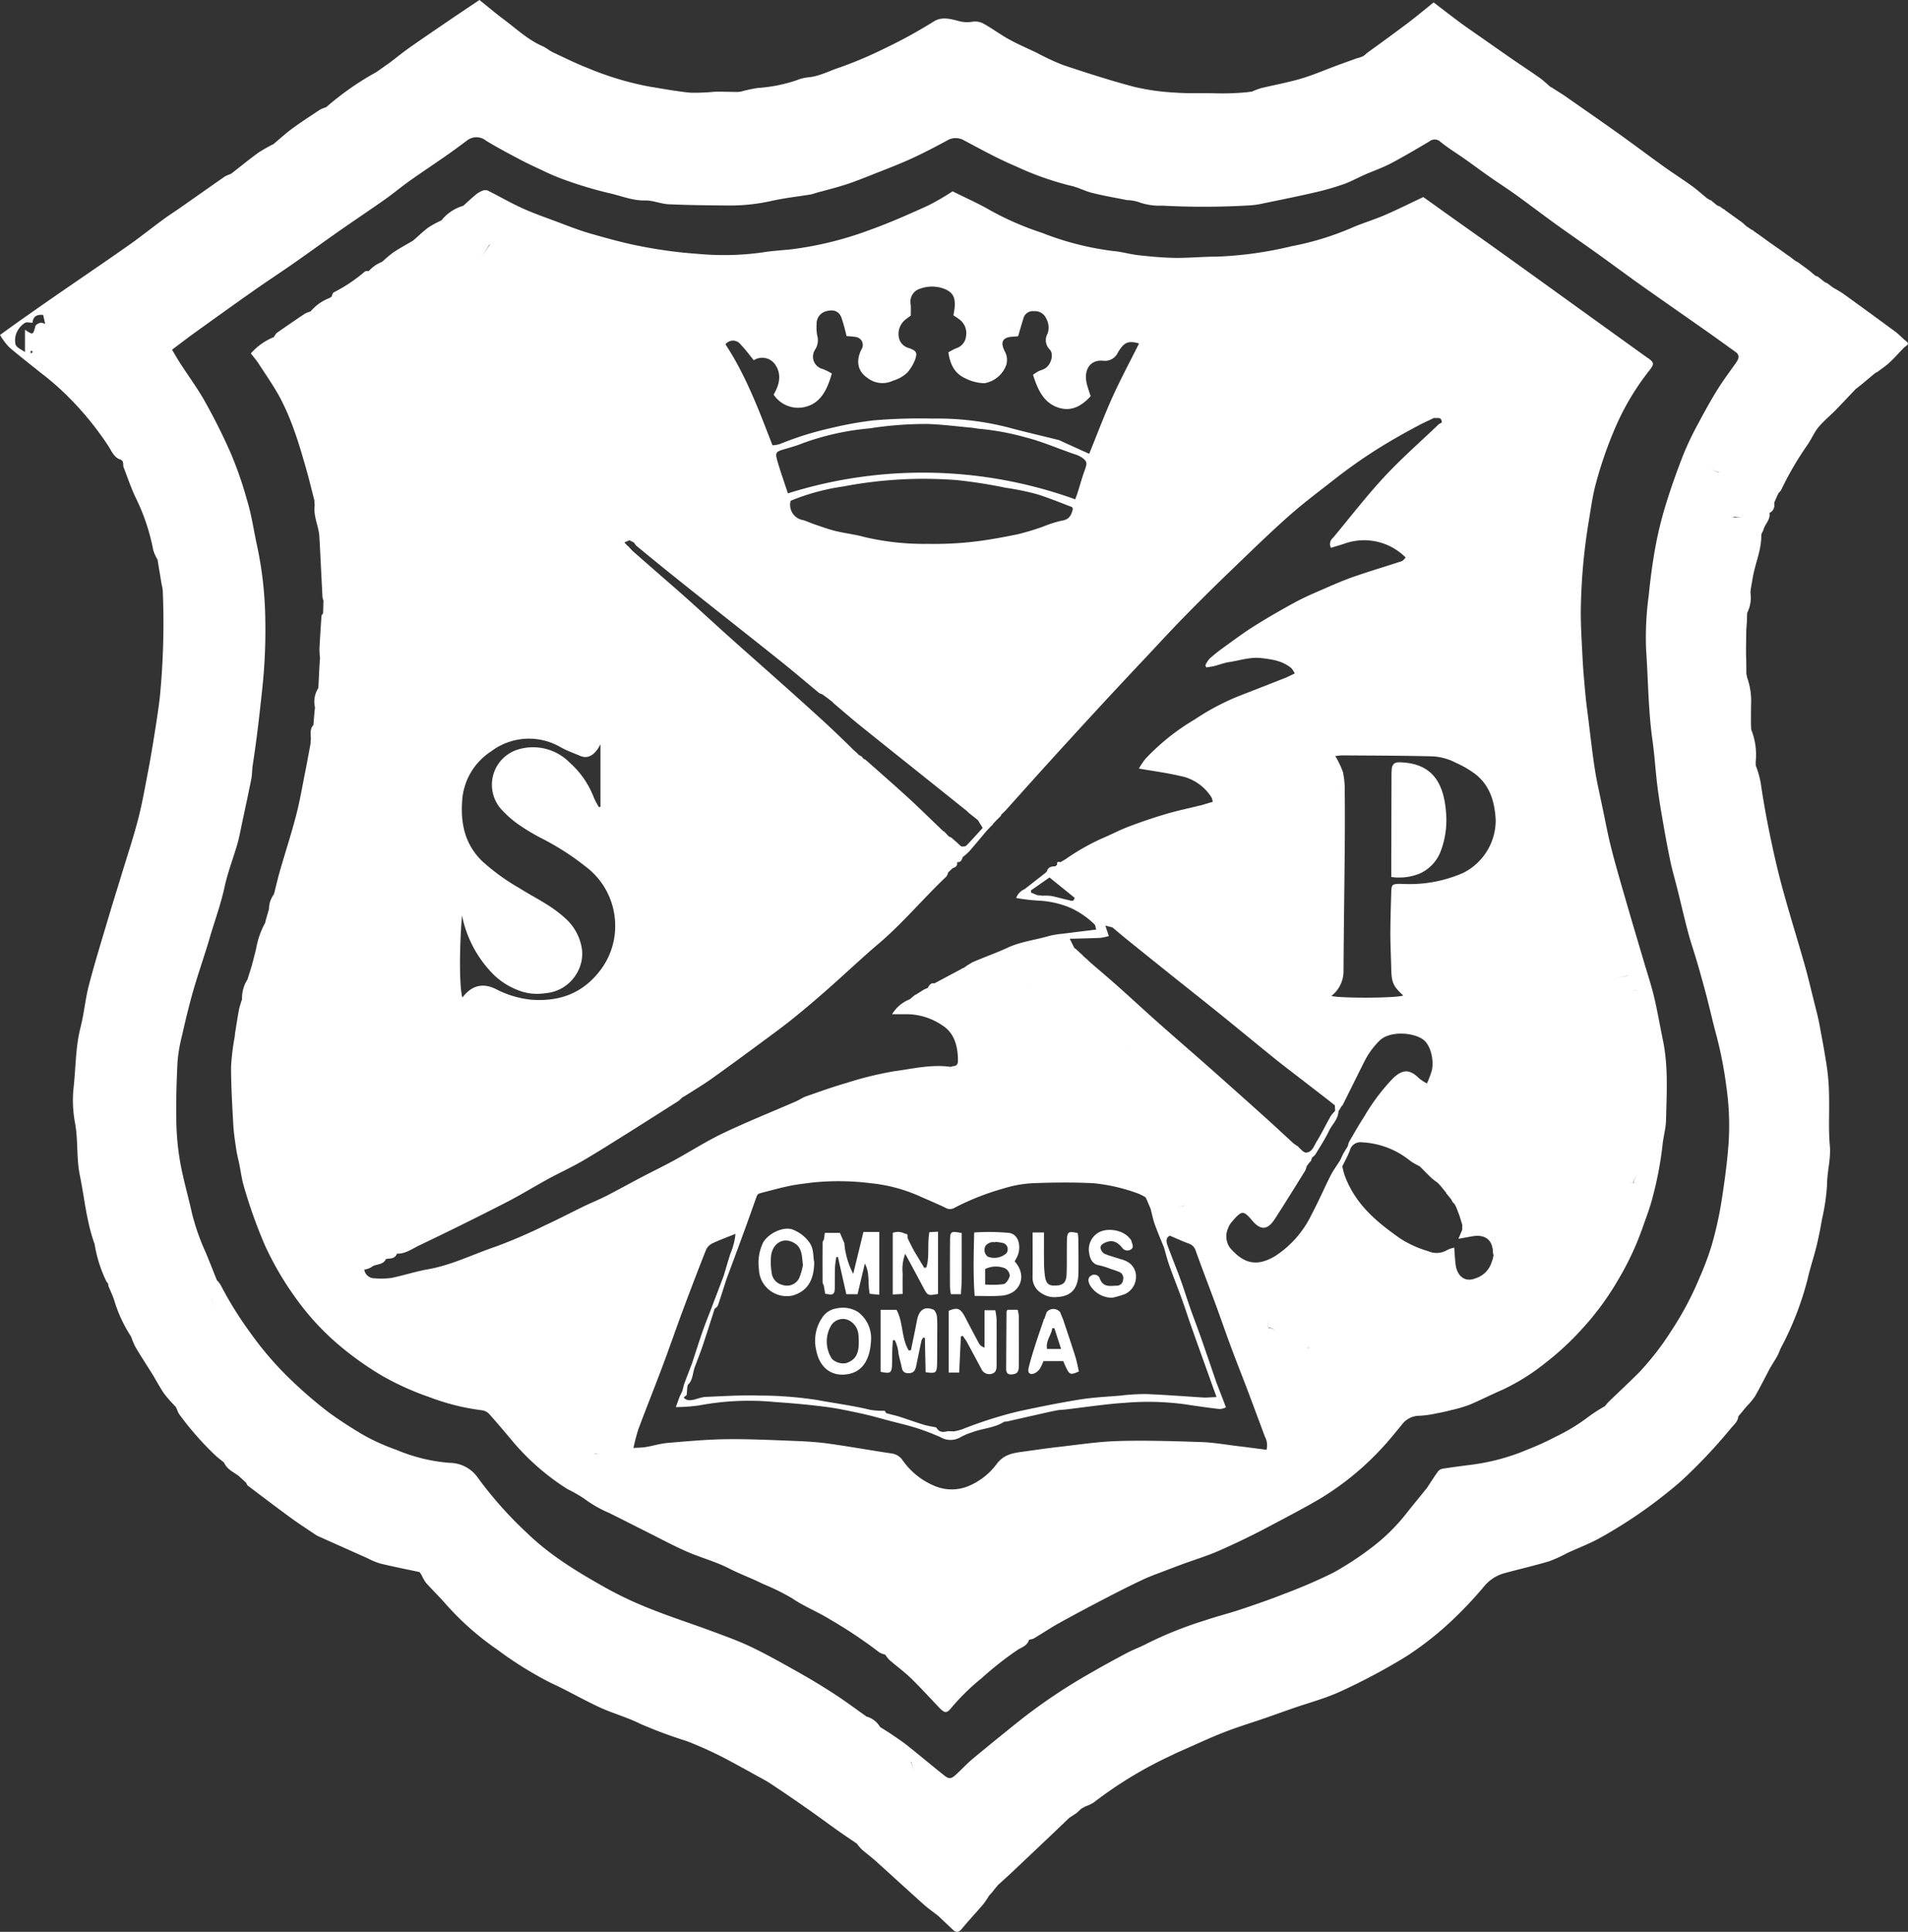 <svg xmlns="http://www.w3.org/2000/svg" xmlns:xlink="http://www.w3.org/1999/xlink" width="326.97" height="331" viewBox="0 0 326.97 331">
  <rect x="0" y="0" width="326.97" height="331" fill="#333333" stroke="none"/>
  <defs>
    <clipPath id="clip-path">
      <rect id="Rectangle_4986" data-name="Rectangle 4986" width="326.97" height="331" transform="translate(0 0)" fill="#fff"/>
    </clipPath>
  </defs>
  <g id="Logo_" data-name="Logo " transform="translate(0 -0.001)">
    <g id="Group_1574" data-name="Group 1574" transform="translate(0 0.001)" clip-path="url(#clip-path)">
      <path id="Path_3954" data-name="Path 3954" d="M326.3,58.162c-.51-.454-.992-.954-1.534-1.353q-4.415-3.254-8.859-6.458c-.585-.422-1.227-.746-1.843-1.115-.078,0-.157.005-.234.006.077,0,.156,0,.234-.006l-.83-.639-.569-.29-1.149-.913-.43-.154L310.1,46.4l-.505-.379-1.5-1.1-.421-.216a1,1,0,0,1-.4.051,1,1,0,0,0,.4-.051l-1-.765-.588-.4-.513-.38-2.622-1.836-1.363-1,.007,0-.008-.006-.526-.351h0l-.645-.464a.287.287,0,0,0-.237-.128l-.548-.384.012.013-.353-.219-.681-.628-3.027-2.178a5.858,5.858,0,0,0,.534.7,5.858,5.858,0,0,1-.534-.7.164.164,0,0,0-.19-.12l-.668-.482-.448-.169-.971-.8a.221.221,0,0,0-.235-.107l-.577-.357c-.861-.706-1.694-1.462-2.591-2.108-1.576-1.134-3.209-2.171-4.787-3.3-2.646-1.9-5.251-3.867-7.9-5.756-3.076-2.194-6.183-4.335-9.277-6.5L266,15.051a.244.244,0,0,0-.239-.1c-.629-.537-1.229-1.126-1.894-1.6-1.472-1.046-2.983-2.024-4.467-3.049-2-1.379-3.982-2.775-5.971-4.166-1.077-.754-2.163-1.491-3.222-2.276-1.519-1.126-3.016-2.289-4.534-3.444-1.356,1.094-2.6,2.13-3.872,3.113-1.385,1.069-2.8,2.092-4.2,3.127-1.048.771-2.105,1.528-3.158,2.291l-.846.684L233,9.863l-.543.144c-1.147.417-2.295.828-3.44,1.251-2.01.742-3.99,1.607-6.032,2.208-2.272.668-4.6,1.086-6.9,1.644a12.836,12.836,0,0,0-1.542.583l-.851.11a43.854,43.854,0,0,1-5.289.191c-2.32-.07-4.648.049-6.96-.123a38.986,38.986,0,0,1-6.992-.971c-4.12-1.079-8.194-2.4-12.252-3.748a41.064,41.064,0,0,1-4.512-2.1c-1.595-.758-3.218-1.454-4.771-2.307-1.472-.808-2.844-1.842-4.313-2.658a2.974,2.974,0,0,0-1.9-.372,5.68,5.68,0,0,1-2.644-.171c-1.317-.34-2.708-.68-3.984.1a84.754,84.754,0,0,1-8.543,4.685,68.832,68.832,0,0,1-7.657,3.241c-1.8.58-3.5,1.535-5.42,1.685a7.415,7.415,0,0,0-1.931.492,26.107,26.107,0,0,1-6.659,1.324,24.044,24.044,0,0,0-2.965.645l-.557.041c-1.307-.014-2.615-.062-3.921-.034a34.709,34.709,0,0,1-4.1.163c-2.386-.235-4.757-.676-7.13-1.064A52.592,52.592,0,0,1,100.74,11.67c-2.035-.79-4.009-1.776-6-2.711-.605-.285-1.136-.773-1.746-1.037-2.495-1.081-4.52-3-6.7-4.625-1.4-1.043-2.739-2.182-4.128-3.3-1.715,1.153-3.332,2.228-4.939,3.322C74.9,4.906,72.571,6.482,70.267,8.1c-1.187.835-2.324,1.759-3.483,2.644l-2.272,1.6a49.183,49.183,0,0,0-8.6,6.011.167.167,0,0,0-.155.07,4.6,4.6,0,0,0-.91.363c-1.6,1.061-3.216,2.1-4.773,3.243-1.113.814-2.142,1.769-3.209,2.661l.049.113-.057-.109a25.753,25.753,0,0,0-2.6,1.479c-1.563,1.132-3.066,2.368-4.593,3.56l-.389.178a4.3,4.3,0,0,0-.769.344c-2.552,1.778-5.094,3.573-7.643,5.357-.957.67-1.942,1.293-2.884,1.987-2.045,1.505-4.039,3.1-6.112,4.554-4.151,2.913-8.343,5.753-12.514,8.632Q6.471,52.785,3.6,54.81c-1.178.829-2.344,1.68-3.6,2.585a12.547,12.547,0,0,0,1.538,2.069c1.743,1.5,3.567,2.891,5.349,4.34a44.893,44.893,0,0,1,3.568,2.989,52.816,52.816,0,0,1,8.2,9.76c.512.842.991,1.96,2.09,2.217l.284.271.074.308q.019.3.037.607c.707,1.8,1.306,3.663,2.146,5.381a35.084,35.084,0,0,1,2.972,8.91,7.539,7.539,0,0,0,.742,1.647c.229,1.394.455,2.789.688,4.182a7.868,7.868,0,0,1,.2,1.07,130.539,130.539,0,0,1-.5,18.336c-.231,1.984-.538,3.958-.851,5.928-.354,2.225-.721,4.449-1.144,6.658-.532,2.779-1.018,5.579-1.725,8.305-.825,3.179-1.865,6.289-2.818,9.426-.739,2.433-1.508,4.856-2.23,7.3-1.153,3.892-2.357,7.768-3.386,11.7-.618,2.361-.823,4.855-1.431,7.219-.871,3.386-.8,6.883-1.192,10.32a20.805,20.805,0,0,0,.257,6.125c.537,2.935.207,5.953.816,8.925.807,3.936,1.15,7.99,2.529,11.775a22.915,22.915,0,0,0,2.061,6.478c.034.084.142.13.215.194l.122.588.713,1.672.225.616a23.713,23.713,0,0,0,2.922,6.311v0a13.328,13.328,0,0,0,.694,1.685c.672,1.166,1.407,2.286,2.116,3.425h0l.931,1.463.022.05c.648,1.082,1.24,2.213,1.961,3.231a24.869,24.869,0,0,0,1.959,2.2.337.337,0,0,0,.122.264,4.671,4.671,0,0,0,.424.956,52.339,52.339,0,0,0,6.148,7.013c.493.456,1.027.857,1.542,1.283h0c.523,1.184,1.6,1.608,2.5,2.278l.061-.086-.055.09,1.227,1.128.038.027c.1.174.163.406.3.512,2.445,1.849,4.885,3.706,7.356,5.511,1.373,1,2.8,1.914,4.2,2.864a3.347,3.347,0,0,0,.5.29q4.254,1.9,8.511,3.8a12.7,12.7,0,0,0,2.1.881c2.252.539,4.521.991,6.783,1.475l.355.541,0,.009A7,7,0,0,0,73,271.195c1.058,1.186,2.2,2.284,3.246,3.48A48.548,48.548,0,0,0,85.3,282.7a62.457,62.457,0,0,0,9.092,5.644c2.83,1.293,5.549,2.888,8.375,4.191,2.261,1.042,4.676,1.683,6.9,2.8a80.179,80.179,0,0,0,8.032,2.986,65.292,65.292,0,0,1,7.669,3.561c1.356.723,2.7,1.471,4.047,2.218.886.491,1.793.947,2.642,1.509q3.138,2.078,6.228,4.245c1.827,1.276,3.623,2.608,5.442,3.9,1.018.722,2.056,1.41,3.085,2.113-.009-.036-.016-.074-.023-.114.007.039.015.078.023.114l.016.01a5.365,5.365,0,0,0,.586.165,5.365,5.365,0,0,1-.586-.165,9.1,9.1,0,0,0,.857,1c.777.684,1.609,1.291,2.379,1.983,2.737,2.461,5.449,4.959,8.192,7.412.792.709,1.659,1.313,2.492,1.966l.017.013,2.254.007-2.254-.007q1.261,1.189,2.521,2.379c.571.542,1.018.487,1.551-.161,1.192-1.448,2.473-2.8,3.688-4.228a14.961,14.961,0,0,0,1-1.491l.034-.022.548-.606.018-.036.216-.294.626-.745.19-.213.09-.058a2.765,2.765,0,0,1,.646-1.531,2.765,2.765,0,0,0-.646,1.531c.716-.654,1.44-1.3,2.147-1.965q3.452-3.256,6.893-6.525c.986-.935,1.965-1.879,2.947-2.82a1.923,1.923,0,0,0-.624,0,1.923,1.923,0,0,1,.624,0l.005,0a4.328,4.328,0,0,1,.15-.568,4.328,4.328,0,0,0-.15.568l1.221-.8.047-.034.774-.724.769-.424a6.126,6.126,0,0,0,1.382-.652,69.9,69.9,0,0,1,13.275-8.048c.641-.32,1.292-.616,1.945-.9,2.355-1.034,4.689-2.138,7.077-3.067,2.349-.914,4.756-1.643,7.134-2.464,1.529-.528,3.052-1.08,4.58-1.614,2.789-.973,5.664-1.718,8.351-2.964a106,106,0,0,0,11.085-5.9,54.343,54.343,0,0,0,7.509-5.821,68.178,68.178,0,0,0,5.957-6.268,6.861,6.861,0,0,1,3.484-2.245c2.554-.693,5.131-1.286,7.669-2.041a25.026,25.026,0,0,0,3.122-1.429c1.821-.833,3.7-1.542,5.46-2.507a81.228,81.228,0,0,0,11.825-7.972c.991-.8,1.975-1.612,2.9-2.5a91.466,91.466,0,0,0,7.856-8.417c.494-.6,1.159-1.078,1.229-2h0l.291-.335c.381-.463.758-.929,1.144-1.386a12.466,12.466,0,0,0,1.413-1.687c.9-1.568,1.714-3.2,2.562-4.81l.352-.6v.009c.328-.544.675-1.074.976-1.635.213-.4.348-.845.547-1.253a53.184,53.184,0,0,0,4.585-11.791c.43-1.926,1.071-3.793,1.542-5.71.373-1.514.665-3.055.934-4.6a35.283,35.283,0,0,0,.863-5.891c0-2.264.687-4.415.475-6.724-.253-2.75-.065-5.549-.129-8.324a39.491,39.491,0,0,0-.317-4.711c-.381-2.638-.877-5.257-1.371-7.874-.232-1.231-.562-2.439-.866-3.652-.543-2.171-1.051-4.355-1.661-6.5-1.191-4.195-2.493-8.351-3.652-12.557-.774-2.807-1.443-5.656-2.045-8.515-.645-3.06-1.228-6.141-1.694-9.24a15.346,15.346,0,0,0-.963-3.737q0-.361,0-.723a11.512,11.512,0,0,0-.768-5.407q-.023-.469-.047-.938c-.02-.019-.042-.039-.065-.058.023.019.045.039.065.058,0-1.106,0-2.213.015-3.318a11.971,11.971,0,0,0-.709-4.776.182.182,0,0,0-.016-.184l-.077-.307-.167.2.167-.2q-.008-.952-.017-1.9-.007-.31-.013-.619l-.031-.952c0-.111,0-.221,0-.332q0-.312,0-.624.01-.629.019-1.258.013-.961.025-1.921.052-.649.1-1.3.024-.787.048-1.574a5.8,5.8,0,0,0,.564-3.5l.064-.624a3.632,3.632,0,0,1-.074-2.461,3.632,3.632,0,0,0,.074,2.461c.14-.795.266-1.593.423-2.384.451-2.268,1.4-4.407,1.376-6.8,0-.321.289-.633.378-.971.26-.984,1.2-1.661,1.025-2.836a.913.913,0,0,1-.111.025.913.913,0,0,0,.111-.025l.01-.025a1.417,1.417,0,0,0,.793-1.567,1.364,1.364,0,0,0-.171.033,1.364,1.364,0,0,1,.171-.033l.066-.327c0-.031.007-.062.009-.094,0,.032,0,.064-.009.094l.55-1.25a.173.173,0,0,0,.078-.209,2.109,2.109,0,0,1-.055-.251,2.109,2.109,0,0,0,.055.251,2.647,2.647,0,0,0,.486-.54,54.352,54.352,0,0,1,4.456-7.666c.7-.966,1.162-2.156,1.908-3.066.882-1.078,1.967-1.948,2.937-2.94,1.179-1.2,2.331-2.443,3.495-3.667-.129.044-.27.072-.4.11.134-.037.274-.065.4-.11l.03-.015.8-.623.052-.043,2.45-2.046.393-.2c.678-.518,1.393-.985,2.024-1.567.818-.756,1.568-1.6,2.348-2.41l.252-.26c.813-.551.806-.681-.071-1.307M5.409,60.525c-.019.019-.2-.094-.192-.124a1.532,1.532,0,0,1,.131-.338l.256.166a1.528,1.528,0,0,1-.195.3M6.9,55.31c-.309.1-.756.3-.829.57-.419,1.537-.4,1.553-1.791.615v3.828c-.562-.417-1.382-.708-1.613-1.289a3.329,3.329,0,0,1,.249-2.191,3.832,3.832,0,0,1,1.337-1.505c.3-.209.809-.038,1.331-.038.074-1.168.836-1.435,1.816-1.336l.34,1.51c-.364-.081-.632-.235-.839-.165m3.216-2.43h0c.012-.013.029-.026.044-.04-.016.014-.032.027-.044.04m3.029,13.433a1.739,1.739,0,0,0-.135-.142,1.739,1.739,0,0,1,.135.142.112.112,0,0,0,.051.031.112.112,0,0,1-.051-.031m2.285,2.242h0l.353-.3-.353.3m1.207-19.293a.809.809,0,0,0,.041.251.808.808,0,0,1-.041-.251m.879,20.8,1.5.2-1.5-.2m1.559,1.357h0a1.486,1.486,0,0,0,.149.083,1.486,1.486,0,0,1-.149-.083m.531.366a.278.278,0,0,0-.037-.062.278.278,0,0,1,.037.062q.079.181.167.347-.088-.166-.167-.347m3.037,1.462h0a2.937,2.937,0,0,0-.4-.171,2.937,2.937,0,0,1,.4.171m-.017,6.595.1-.1-.09-.257.09.256-.1.1m-.193-4.027h0a1.2,1.2,0,0,1,.547.471,1.2,1.2,0,0,0-.547-.471m1.988-31.2h0c.053-.119.1-.228.141-.328-.042.1-.088.209-.141.328m1.6,37.778.075-.028-.065-.05.065.05ZM14.282,189.773a1.969,1.969,0,0,1-.131-.2,1.969,1.969,0,0,0,.131.2,2.491,2.491,0,0,1,.308.539,2.491,2.491,0,0,0-.308-.539m.48,1.107a6.873,6.873,0,0,1,.111.985,6.873,6.873,0,0,0-.111-.985m.562,2.63a.672.672,0,0,1,.337.327.672.672,0,0,0-.337-.327m4.544-31.9.149,1.049-.149-1.049m.786-4.42a1.365,1.365,0,0,0-.18-.277,1.968,1.968,0,0,0-.642-.484,1.968,1.968,0,0,1,.642.484,1.365,1.365,0,0,1,.18.277,1.415,1.415,0,0,1,.105.3,1.415,1.415,0,0,0-.105-.3m.171,52.4h0a.027.027,0,0,1,.008-.021.027.027,0,0,0-.008.021m.095.252.1-.1-.1-.249.1.249-.1.1m.588,1.287s-.008-.012-.023-.02C21.5,211.12,21.508,211.126,21.507,211.131Zm.175-52.281c0-.011.012-.026.03-.041-.018.015-.032.03-.03.041m.1-.1c-.015.015-.037.031-.056.046C21.741,158.785,21.763,158.769,21.778,158.754Zm0-4.44c-.026.024-.07.051-.089.073C21.711,154.365,21.756,154.338,21.782,154.315Zm.693,73.112c0-.1-.006-.2-.007-.294,0,.1,0,.2.007.294l1.121.116-1.121-.116m.136-1.536a.77.77,0,0,1,.727-.371.77.77,0,0,0-.727.371M22.6,213.858l1.024,1.931L22.6,213.858m3.65,16a2.511,2.511,0,0,1-.142-.247,2.511,2.511,0,0,0,.142.247,2.57,2.57,0,0,0,.261.332,2.545,2.545,0,0,1-.261-.332m.964-30.311a.5.5,0,0,0-.105.011.5.5,0,0,1,.105-.011,1.017,1.017,0,0,0,.2-.019,1.017,1.017,0,0,1-.2.019m.287-2.921a2.809,2.809,0,0,0,.007-.623,2.809,2.809,0,0,1-.007.623m.521-105.987-.068-.227.068.227a1.517,1.517,0,0,0,.857-.132,1.517,1.517,0,0,1-.857.132m.858,40.569.1-.1-.09-.257.09.257-.1.1m282.966,69.053a2.135,2.135,0,0,0,.3-.3,2.154,2.154,0,0,1-.3.3,2.741,2.741,0,0,1-.413.277,2.746,2.746,0,0,0,.413-.278m-.454,5.23.288,1.258-.335.052.335-.052-.288-1.258m-.369-4.721c.064-.039.131-.076.2-.114-.069.038-.136.075-.2.114l-.333-.177.333.177m-1.442.372c-.013-.168-.022-.347-.034-.54.012.193.021.372.034.54m-.713,18.018a.333.333,0,0,0,.113-.195.333.333,0,0,1-.113.195,1.821,1.821,0,0,0-.467.488,1.817,1.817,0,0,1,.467-.488m-.764-54.219a1.528,1.528,0,0,0,.033-.221,1.491,1.491,0,0,1-.033.221,2.9,2.9,0,0,0-.062.449,2.9,2.9,0,0,1,.062-.449M306.78,223.3c.073-.093.15-.193.233-.3l-.3-.217.3.217c-.083.109-.161.209-.233.3m-.163-2.086c.108.008.226.032.339.042-.112-.01-.23-.034-.339-.042a1.34,1.34,0,0,0-.664.088,1.336,1.336,0,0,1,.664-.088m-1,.537a1.2,1.2,0,0,0-.023.226l.4.291-.4-.291a1.2,1.2,0,0,1,.023-.226M298.909,62.229c-.02.079-.037.164-.082.189.045-.026.062-.11.082-.189m-.167,22.289-.083-.053c-.021.049-.044.1-.065.143.021-.047.044-.094.065-.143l.083.053m-.1-2a.025.025,0,0,1,0,.017.025.025,0,0,0,0-.017.565.565,0,0,0-.066-.061.565.565,0,0,1,.066.061m-.28-.228c.029.022.06.043.09.065-.03-.021-.061-.042-.09-.064l-.033.063.033-.063m-.17-41.583a.448.448,0,0,0-.242-.078.448.448,0,0,1,.242.078m-.549,25.932h0l.488.674-.488-.674m.425,18.214c0-.06,0-.122-.008-.186,0,.064.005.126.008.186m-5.541-46.2-1.147-.086,1.147.086m-1.783,8.9h0c-.091-.145-.169-.283-.237-.41.069.127.146.265.238.41m-.83-10.382h0Zm0,0h0c0-.015,0-.027,0-.041,0,.015,0,.026,0,.041m0,0c-.025.366-.051.735-.078,1.117.027-.382.052-.751.078-1.117m-.228,5.333a.422.422,0,0,1-.069-.175.422.422,0,0,0,.069.175m-.832.311-.185.156.335,1.4-.335-1.4.185-.156m.206,5.454h0l-.269-.364.269.364m-1.513-10.746h0l-.611-1.739.611,1.739m-.612-2.787-.045.072.035.006-.035-.006Zm-2.055.464a.089.089,0,0,0,0,.055,2.252,2.252,0,0,1,.125.625,2.241,2.241,0,0,0-.126-.625.091.091,0,0,1,0-.055m-.282,7.34h0a1.749,1.749,0,0,1-.015.559,1.749,1.749,0,0,0,.015-.559m1.55,8.779q.533.385,1.073.757-.54-.373-1.073-.757c-.811-.586-1.608-1.2-2.407-1.8.8.605,1.6,1.215,2.407,1.8m-3.859-12.131a.92.92,0,0,1,.179.137.92.92,0,0,0-.179-.137,1.508,1.508,0,0,0-.521-.2,1.506,1.506,0,0,1,.521.2m-.472,3.773c-.02.058-.036.1-.045.1.009,0,.025-.039.045-.1m-.412-1.8-1.375.253,1.375-.253m-.59,1.075c-.1,0-.2.016-.3.014.1,0,.207-.009.3-.014m-1.6-2.567a.443.443,0,0,0-.058.256.443.443,0,0,1,.058-.256m-.968-6.616.483-.348Zm.139,3.364c-.17.128-.359.306-.632.511.273-.2.462-.383.632-.511m.182.982c-.121-.057-.249-.136-.4-.229.152.093.28.172.4.229M277.224,33h0a4.236,4.236,0,0,1-.43.547,4.236,4.236,0,0,0,.43-.547m-.078-5.414a3.9,3.9,0,0,1-.672.123,3.9,3.9,0,0,0,.672-.123m-.081,3.482c-.241.125-.468.235-.677.346.209-.111.436-.221.677-.346M275.2,26.415c.057,0,.112-.007.163-.014-.051.007-.105.012-.163.014a.478.478,0,0,0-.075.016.478.478,0,0,1,.075-.016m-7.885-2.076h0c-.009-.013-.019-.029-.029-.046.01.016.02.033.029.046M262.963,22a1.8,1.8,0,0,0,.341.148,1.8,1.8,0,0,1-.341-.148.958.958,0,0,1-.108-.073.958.958,0,0,0,.108.073m-.805,7.691h2.869l.1-.4-.1.4Zm-9.546-2.761c.2.181.375.4.558.6-.184-.206-.362-.419-.558-.6a3.245,3.245,0,0,1-.341-.406,3.245,3.245,0,0,0,.341.406m-14.639.4a7.765,7.765,0,0,0,.857-.443,7.765,7.765,0,0,1-.857.443c-.767.33-1.547.62-2.328.909.781-.289,1.561-.579,2.328-.909m-34-9.39.344.388.464.523-.464-.523-.344-.388c-.042.231-.077.421-.1.58.022-.159.057-.349.1-.58m-.257,16.219a.551.551,0,0,0,.144-.056.551.551,0,0,1-.144.056q-1.063.137-2.116.176,1.053-.038,2.116-.176m-8.686-7.915a.683.683,0,0,0-.251-.055.683.683,0,0,1,.251.055m-5.2-5.216c-.081.1-.17.221-.278.345.108-.124.2-.241.278-.345m-6.03-6.367.15.168-.15-.167Zm-2.82,15.567c.349.124.705.226,1.063.321-.357-.1-.713-.2-1.063-.321-.848-.3-1.686-.636-2.525-.968.839.332,1.677.666,2.525.968m-5.933-19.813h0c-.03-.012-.06-.028-.089-.043.03.016.06.031.089.043m-1.9,16.674a6.92,6.92,0,0,0,1.177.661,6.92,6.92,0,0,1-1.177-.661c-.112-.08-.225-.153-.339-.221.113.068.227.141.339.221m-.485-2.527s0,.008,0,.012.005-.008,0-.012a.765.765,0,0,0-.042-.127.765.765,0,0,1,.042.127m-.032.046c-.02.018-.044.037-.06.054.016-.017.041-.036.06-.054M168.041,6.875h0l-.07-.012Zm-2.117-1.526.615-.15.692-.169-.692.169Zm-5.693-.4a3.3,3.3,0,0,0-.466.367,3.28,3.28,0,0,1,.466-.367M150.9,9.494c.129-.078.253-.155.377-.227-.124.072-.248.149-.377.227-.373.226-.749.447-1.129.656.38-.208.756-.429,1.129-.656m-4.608,17.381h0l-.774.29.774-.29M144.063,12.42q.117-.081.24-.158-.122.077-.24.158c-.043.03-.086.053-.129.08.043-.028.087-.051.129-.08M140.83,26.965l.143.273-.143-.273a2.729,2.729,0,0,1-.348.664,2.729,2.729,0,0,0,.348-.664m-2.5,3.659c.053-.023.116-.051.179-.082-.064.031-.126.059-.179.082-.211.091-.425.172-.646.251.22-.079.435-.159.646-.251m-2.709-14.652.8-.289Zm.25,15.043.282-.846-.282.846-.575.137.575-.137m-4.811.811a.763.763,0,0,1-.232.189.768.768,0,0,0,.232-.189m-3.413-.042a4.973,4.973,0,0,1,.928-.81,4.973,4.973,0,0,0-.928.81,2.388,2.388,0,0,1-.213.276,2.388,2.388,0,0,0,.213-.276m-18.483.379a2.408,2.408,0,0,0-.4.236,2.408,2.408,0,0,1,.4-.236M97.306,29.88l1.417.333-1.417-.333c-.012-.141-.024-.283-.038-.439.014.156.026.3.038.439m-.083-.968c.009.1.017.194.024.281-.007-.087-.015-.18-.024-.281l-.226.1.226-.1m-.779.344-.006,0,.005,0a1.036,1.036,0,0,0-.1-.189,1.053,1.053,0,0,1,.1.189m-.418-.228a.921.921,0,0,0-.141.224.921.921,0,0,1,.141-.224m-1.078-.835a.769.769,0,0,0,.152-.17.769.769,0,0,1-.152.17,1.166,1.166,0,0,1-.237.146,1.166,1.166,0,0,0,.237-.146M88.378,24l.4,1.78-.4-1.78a1.486,1.486,0,0,1-.261.008A1.486,1.486,0,0,0,88.378,24m-6.191-2.728a.207.207,0,0,0-.156-.034.207.207,0,0,1,.156.034M79.91,5.321l-.174.616.174-.616M77.169,8.087a4.7,4.7,0,0,1-.343-.619,4.7,4.7,0,0,0,.343.619m-.452,16.356a1.558,1.558,0,0,1-.212.213,1.558,1.558,0,0,0,.212-.213M70.342,11.817l-.917.592.054.29-.054-.29.917-.592M68.585,30.345c.058.02.119.04.181.055-.062-.016-.123-.035-.181-.055-.087.08-.171.162-.252.245.081-.083.165-.166.252-.245m-1.767,1.521a1,1,0,0,0,.422-.185,1.007,1.007,0,0,1-.422.185,1.757,1.757,0,0,0-.373.1,1.777,1.777,0,0,1,.373-.1m-2.787,1.621a1.173,1.173,0,0,0,.252-.052,1.173,1.173,0,0,1-.252.052.231.231,0,0,0-.092.03.231.231,0,0,1,.092-.03m-6.207,2.458.656-.408-.656.408-.02-.052.02.052m-5.756,5.608a.969.969,0,0,0,.193-.489.969.969,0,0,1-.193.489,1.211,1.211,0,0,1-.194.163,1.211,1.211,0,0,0,.194-.163m-1.875,1.738a1.7,1.7,0,0,0,.186-.246,1.7,1.7,0,0,1-.186.246q-.107.114-.219.218.112-.1.219-.218M47.487,44.86c.25-.084.5-.173.738-.273-.241.1-.488.189-.738.273a.568.568,0,0,0-.118.057.553.553,0,0,1,.118-.057m-6.1-13.968a2.716,2.716,0,0,0,.034.933,2.716,2.716,0,0,1-.034-.933M30.775,57.212a1.9,1.9,0,0,0,.593-.125,1.892,1.892,0,0,1-.593.125.279.279,0,0,0-.15.067.279.279,0,0,1,.15-.067m-.87,57.393h0l.316.578-.316-.578m-.079-15.224a1.223,1.223,0,0,0,.246.281,1.217,1.217,0,0,1-.246-.281m.662,133.511a5.229,5.229,0,0,1,.121.63,5.229,5.229,0,0,0-.121-.63m4.54,5.085c.122-.023.266-.045.437-.08-.171.036-.315.057-.437.08m.873,4.552a.433.433,0,0,1,.054-.29.433.433,0,0,0-.054.29m.462-19.644.011-.005a4.81,4.81,0,0,0-.232-.658,4.708,4.708,0,0,1,.242.657h-.01c.252.721.474,1.328.71,1.972l-.721-1.967m1.224.726a1.166,1.166,0,0,1,.122.4,1.172,1.172,0,0,0-.122-.4m.367,23.985a.455.455,0,0,0-.041.129.455.455,0,0,1,.041-.129.49.49,0,0,1,.068-.1.49.49,0,0,0-.068.1m.672-19.019a1.356,1.356,0,0,1,.257-.378,1.356,1.356,0,0,0-.257.378m.288-1.808-.626-.107.626.107.041-.844-.041.844m6.711,26.953-.152.135.152-.135a3.475,3.475,0,0,0,.644,1.18,3.475,3.475,0,0,1-.644-1.18m2.9,2.441a2.465,2.465,0,0,1-.208-.237,2.465,2.465,0,0,0,.208.237c.05.049.1.1.148.154-.049-.053-.1-.105-.148-.154m4.549,1.484h0l.025.084Zm3.6,4.335h0l.789.762-.789-.762m2.885,1.259-.662.112.662-.112.114.359-.114-.359m18.894-7.82a.547.547,0,0,1-.261.2.549.549,0,0,0,.261-.2.521.521,0,0,0,.027-.067.521.521,0,0,1-.027.067m.4.574a.463.463,0,0,0-.194.124A.463.463,0,0,1,78.86,256a.924.924,0,0,1,.14-.026.924.924,0,0,0-.14.026m4.293,21.056c-.053.107-.1.216-.155.328.051-.112.1-.221.155-.328a.082.082,0,0,1,.055-.037.082.082,0,0,0-.055.037m12.982,10.361a.817.817,0,0,0-.154-.06.817.817,0,0,1,.154.06,2.218,2.218,0,0,0,.292.126,2.218,2.218,0,0,1-.292-.126m2.931.828c-.051-.035-.1-.067-.159-.1.054.032.108.064.159.1,0-.067.013-.135.02-.2-.008.068-.016.136-.02.2m.505-1.342a.98.98,0,0,0-.03-.105.98.98,0,0,1,.03.105c.021.094.041.182.06.265-.019-.083-.039-.171-.06-.265m4.543,4.6c-.081-.2-.159-.385-.234-.561.075.177.153.363.234.561l.369-.283-.369.283m4.1-1.2a2.083,2.083,0,0,0-.076.381,2.083,2.083,0,0,1,.076-.381l.538.725-.538-.725m1.112,1.5-.3-.4Zm4.343.034c-.148.922-.219,1.366-.3,1.875-.067-.015-.131-.025-.191-.033.06.008.124.018.191.033l.3-1.874.194.336-.194-.336m.669,1.163-.073-.127.073.127c.034-.021.068-.047.1-.071-.034.024-.068.049-.1.071m4.558,1.933a4.245,4.245,0,0,0-.52.057,4.245,4.245,0,0,1,.52-.057c.039,0,.079,0,.118-.007-.04,0-.079.006-.118.007m.2-2.318-.025-.084-.045.073.045-.073Zm2.669,3.628a1.692,1.692,0,0,1-.214-.224c-.065-.083-.129-.168-.193-.253.064.085.128.17.193.253a1.692,1.692,0,0,0,.214.224,2.491,2.491,0,0,0,.272.207,2.491,2.491,0,0,1-.272-.207m6.537,2.417h0l.294.192-.294-.192m1.5-.227-.1.434.1-.434c.082.019.165.046.248.075-.083-.029-.166-.055-.248-.075m.91,2.9a1.4,1.4,0,0,1-.37-.09,1.417,1.417,0,0,0,.37.09.117.117,0,0,1,.081.045.117.117,0,0,0-.081-.045m-.631-1.441a1.439,1.439,0,0,1-.01.191,1.439,1.439,0,0,0,.01-.191l.753-.247-.753.247m.687-1.255a.639.639,0,0,1-.228.009.639.639,0,0,0,.228-.009,2.778,2.778,0,0,0,.367-.118,2.778,2.778,0,0,1-.367.118m.507,3.558a1.784,1.784,0,0,1,.583.173,1.784,1.784,0,0,0-.583-.173m1.155.526c-.084-.066-.173-.129-.266-.188.093.059.182.122.266.188s.162.13.228.189c-.066-.059-.142-.122-.228-.189m.839-.961a.562.562,0,0,0-.082.026.608.608,0,0,1,.082-.026s.011.009.019.026c-.008-.017-.014-.027-.019-.026m.367-1.322.231-1.334-.231,1.334m.912-1.425a5.957,5.957,0,0,0-1.231-1.432.185.185,0,0,0-.094-.03.185.185,0,0,1,.094.03,5.957,5.957,0,0,1,1.231,1.432.158.158,0,0,1,.026.086.158.158,0,0,0-.026-.086m.241,4.406h0a2.841,2.841,0,0,0,.012-.293,2.841,2.841,0,0,1-.012.293m.124-14.574h0a.1.1,0,0,0,.016-.015.1.1,0,0,1-.015.015m.323,10.59a.721.721,0,0,0,.075.152.721.721,0,0,1-.075-.152m.292,5.789-.071-.163.071.163.542.073-.542-.073m-.01-6.056h0l.031.063-.031-.063m1.352-.132.257.052.088.468-.088-.468-.257-.052m.248-.1c0,.05.008.1.011.147l.272.367-.272-.367c0-.049-.007-.1-.011-.147m.706,6.594-.624-.084Zm6.939-10.259c-.068-.115-.133-.234-.2-.355.063.121.127.24.2.355l.229-.346-.229.346m2.339,3.876a.346.346,0,0,1-.069-.1.346.346,0,0,0,.069.1.665.665,0,0,0,.219.13.665.665,0,0,1-.219-.13m1.446-.248a5.07,5.07,0,0,1-.428.355.432.432,0,0,1-.1.053.432.432,0,0,0,.1-.053,5.07,5.07,0,0,0,.428-.355c.345-.317.683-.694,1.088-1.117-.4.422-.742.8-1.088,1.117m2.3-1.072-.263-.089Zm4.32,24.773c-.217-.2-.442-.383-.671-.567.229.184.454.371.671.567q.465.419.924.848-.46-.427-.924-.848m2.107-17.015-.457.075Zm-1.086-3.647c-.142,0-.284,0-.426,0a1.029,1.029,0,0,0,.452-.071l-.026.071.033-.013c.107.875.359,1.53,1.123,1.629-.782-.1-1.031-.775-1.157-1.616m1.495,1.624h.024a.094.094,0,0,1,.041.007.094.094,0,0,0-.041-.007h-.024m.184,1.135.313-.539-.313.539-.172-.191.172.191M157.8,318.3l.26-.476-.26.476m.047-1.167h0c.145-.037.264-.066.359-.085-.1.018-.214.048-.359.085m.729.7-.365-.352.365.352c.009-.168.016-.3.016-.414,0,.11-.008.246-.016.414m.705-1.712c-.041-.021-.081-.045-.12-.068C159.2,316.082,159.243,316.106,159.284,316.128Zm2.429,3.61a5.788,5.788,0,0,0-.817.262,5.788,5.788,0,0,1,.817-.262l.338,1.162-.338-1.162M163,328.507a.914.914,0,0,0,.775.929.914.914,0,0,1-.775-.929m.035-.261.133-.153Zm.334-6.8.216-.409-.216.409m.782-16.365c-.012.2-.024.4-.037.6.012-.207.025-.405.037-.6.067-.154.134-.3.207-.438-.074.137-.14.284-.207.438m2.111,20.454h0l.067.011Zm.608-23.159a1.155,1.155,0,0,1-.088.216,1.155,1.155,0,0,0,.088-.216c.024-.085.051-.165.081-.242-.03.077-.057.157-.081.242m.272,23.18h0l.026,0-.026,0m.087-4.32.153-.093-.153.093m.611-17.579h0l.292-.024-.292.024m2.051,17.148h0a.144.144,0,0,1,.009-.048.144.144,0,0,0-.009.048m1.359-7.581h0a1.319,1.319,0,0,0,.15.2,1.319,1.319,0,0,1-.15-.2m.686-9.835c.007.1.016.193.029.269-.013-.076-.022-.165-.029-.269m.456,11.852.319-.889-.319.889m.078-11.166c.084,0,.182,0,.3,0-.114,0-.212.005-.3,0m.689-.021-.21.011.21-.011.058-.249-.058.249m.162-2.234h0l.368.232-.368-.232m1.041,3.655-.109.048Zm.455-2.712-.39-.246.391.246Zm2,7.525h-1.067q-.007.117-.015.234.007-.117.015-.234Zm-1.447-7.679.6.086-.6-.086M177.189,294a1.516,1.516,0,0,0-.259.073,1.516,1.516,0,0,1,.259-.073,1.736,1.736,0,0,0,.231-.057,1.736,1.736,0,0,1-.231.057m.79,17.281a2.334,2.334,0,0,1,.44.431,2.334,2.334,0,0,0-.44-.431m-.413-9.57,1.438.1-1.438-.1m.337-1.691c.035-.022.071-.046.106-.072C177.974,299.97,177.939,299.994,177.9,300.016Zm.318-.208a.417.417,0,0,1,.111-.037c.082-.014.189.151.411.348-.222-.2-.329-.361-.411-.348a.417.417,0,0,0-.111.037m1.835-7.512a1.683,1.683,0,0,1,.5-.026.073.073,0,0,0,.045-.014.076.076,0,0,1-.045.014,1.674,1.674,0,0,0-.5.026m.363,20.523c-.043.031-.083.066-.124.1.041-.034.081-.07.124-.1.16-.116.318-.242.476-.369-.158.127-.316.253-.476.369m11.09-28.134a1.547,1.547,0,0,1,.369-.113,1.55,1.55,0,0,0-.369.113m5.658,17.207c-.455.25-.915.49-1.376.727.461-.237.921-.477,1.376-.727a1.762,1.762,0,0,0,.152-.094,1.762,1.762,0,0,1-.152.094m1.158-.87a1.885,1.885,0,0,0-.3.192,1.885,1.885,0,0,1,.3-.192c.959-.479,1.93-.932,2.9-1.391-.968.459-1.939.912-2.9,1.391m22.473-9.257a4.477,4.477,0,0,1,.477-.191,4.477,4.477,0,0,0-.477.191m23.411-11.53q-.194.149-.386.3.192-.153.386-.3c.3-.227.589-.456.882-.686-.294.23-.587.46-.882.686m19.638-14.157q-.1.13-.2.246.1-.116.2-.246a.77.77,0,0,1,.185-.172.77.77,0,0,0-.185.172m6.814-2.744c-.092.11-.193.235-.3.359.105-.124.206-.249.3-.359a2.583,2.583,0,0,1,.435-.425,2.583,2.583,0,0,0-.435.425M272,262.6a1.72,1.72,0,0,0-.4.059,1.72,1.72,0,0,1,.4-.059q.1,0,.2-.017-.1.013-.2.017m3.561-1.746a1.756,1.756,0,0,1-.572.788,1.756,1.756,0,0,0,.572-.788.336.336,0,0,1,.117-.137.336.336,0,0,0-.117.137m1.287-.438a5.067,5.067,0,0,0,.839-.456,5.067,5.067,0,0,1-.839.456m4.134-2.373a1.2,1.2,0,0,0-.712-.485,1.2,1.2,0,0,1,.712.485m2.01-1.857a2.178,2.178,0,0,0,.165-.744,2.178,2.178,0,0,1-.165.744m1.716-.506-.419-.064Zm1.318-1.9a2.393,2.393,0,0,1-.325.192,2.371,2.371,0,0,0,.325-.192c.38-.27.752-.551,1.122-.837-.371.285-.743.567-1.122.837m-.344-23.277q.468-.6.939-1.2a.69.69,0,0,0,.077-.131.705.705,0,0,1-.077.131q-.473.6-.939,1.2m3.548,20.86a.083.083,0,0,1-.035.043.082.082,0,0,0,.034-.043,3.034,3.034,0,0,1,.172-.467,3.037,3.037,0,0,0-.172.467m-.108-26.1a4.289,4.289,0,0,1,.5-.4,4.312,4.312,0,0,0-.5.4m2.428,22.948a3.334,3.334,0,0,0,.194-.44,3.334,3.334,0,0,1-.194.44m3.372-3.33c-.332.287-.627.627-.933.925.306-.3.6-.639.933-.925a4.323,4.323,0,0,0,.437-.449,4.291,4.291,0,0,1-.437.449m-.56-33.039c.131-.378.271-.753.382-1.138-.111.385-.251.76-.382,1.138m1.218-4.1a1.359,1.359,0,0,1-.017.149,1.359,1.359,0,0,0,.017-.149c.052-.911.145-1.816.26-2.717-.115.9-.208,1.805-.26,2.717m.271-25.648c.018.191.045.38.079.568-.033-.188-.061-.377-.079-.568-.035-.372-.088-.743-.151-1.113.063.369.115.74.151,1.113m-.126-71.472.139-.1-.139.1M294.407,66.6c-1.191,1.924-2.3,3.917-3.366,5.931a52.307,52.307,0,0,0-2.522,5.25c-1.075,2.723-2.068,5.5-2.94,8.307a64.935,64.935,0,0,0-1.83,7.262c-.537,2.874-.922,5.793-1.215,8.713a53.736,53.736,0,0,0-.45,9.146c.364,5.2.364,10.42,1.091,15.588.374,2.653.526,5.344.861,8,.276,2.187.649,4.36,1.027,6.529s.776,4.316,1.233,6.455c.326,1.528.773,3.025,1.15,4.54.616,2.473,1.183,4.962,1.839,7.421.466,1.746,1.062,3.449,1.566,5.184.552,1.9,1.086,3.808,1.588,5.725.578,2.212,1.075,4.451,1.674,6.655a67.837,67.837,0,0,1,1.689,8.59,47.086,47.086,0,0,1,.448,9.614c-.242,3.557-.733,7.1-1.289,10.622a63,63,0,0,1-1.656,7.312,47.969,47.969,0,0,1-2.01,5.362,53.714,53.714,0,0,1-4.836,9.137,47.063,47.063,0,0,1-5.561,7.194c-1.7,1.712-3.466,3.344-5.2,5.019-.245.238-.456.52-.683.782a28.071,28.071,0,0,0-3.1,2.032,31.877,31.877,0,0,1-5.285,3.176,47.266,47.266,0,0,1-4.794,2.193,36.575,36.575,0,0,1-9.84,2.648c-1.546.2-3.093.4-4.634.635a1.412,1.412,0,0,0-.888.432c-.675.912-1.278,1.89-1.907,2.843-1.119,1.384-2.244,2.764-3.358,4.154A32.532,32.532,0,0,1,235,265.2a53.535,53.535,0,0,1-6.521,4.265,90.528,90.528,0,0,1-8.489,3.658c-2.436.964-4.912,1.812-7.389,2.639-2.031.678-4.107,1.188-6.133,1.882a65.411,65.411,0,0,0-9.946,3.98c-1.1.589-2.272.994-3.373,1.576-2.1,1.111-4.193,2.253-6.258,3.448a95.918,95.918,0,0,0-12.041,8.067c-2.731,2.187-5.453,4.387-8.147,6.629-1.008.839-1.908,1.837-2.886,2.722-.832.753-1.177.793-2.022.122-2.139-1.7-4.233-3.47-6.373-5.166-.944-.748-1.958-1.385-2.94-2.073l-.058-.036-1.612-1.017a3.85,3.85,0,0,0-2.332-1.784l-.087-.072c-1.732-1.223-3.436-2.5-5.2-3.653-1.924-1.257-3.881-2.457-5.87-3.581-2.785-1.575-5.574-3.158-8.436-4.544-2.233-1.081-4.566-1.913-6.88-2.773-3.352-1.246-6.753-2.331-10.081-3.651a64.206,64.206,0,0,1-7.648-3.518c-4.937-2.754-9.825-5.64-14.031-9.721a66.839,66.839,0,0,1-8.308-9.335,5.948,5.948,0,0,0-4.878-2.62,29.257,29.257,0,0,1-9.1-2.217,36.85,36.85,0,0,1-5.339-2.363,70.839,70.839,0,0,1-6.283-4.062,76.663,76.663,0,0,1-6.4-5.5,55.823,55.823,0,0,1-7.023-8.128,62.145,62.145,0,0,1-5.113-8.22,5.19,5.19,0,0,0-.646-.822c-.629-1.567-1.242-3.141-1.89-4.7a39.341,39.341,0,0,1-2.358-6.7c-.634-2.9-1.48-5.748-2.008-8.67a45.011,45.011,0,0,1-.683-7.048c-.069-3.372.032-6.753.195-10.123a26.1,26.1,0,0,1,.739-4.489c.6-2.636,1.222-5.271,1.965-7.861.872-3.04,1.934-6.012,2.82-9.048.854-2.925,1.91-5.768,2.561-8.781.535-2.478,1.473-4.845,2.174-7.282.344-1.2.562-2.441.823-3.667.533-2.5,1.077-4.994,1.572-7.5.152-.766.119-1.575.24-2.351.654-4.2,1.14-8.422,1.588-12.658a94.452,94.452,0,0,0,.54-13.419,63.41,63.41,0,0,0-1.356-11.412c-.6-2.693-.967-5.471-1.788-8.075A63.857,63.857,0,0,0,39.479,77.5a102.578,102.578,0,0,0-4.743-9.38c-1.212-2.013-2.575-3.913-3.855-5.876-.461-.707-.875-1.452-1.4-2.326,1.32-.988,2.616-1.99,3.941-2.943,3.294-2.37,6.589-4.737,9.9-7.066,2.36-1.658,4.766-3.234,7.131-4.884,2.587-1.807,5.14-3.675,7.726-5.483,2.571-1.8,5.177-3.531,7.742-5.34,1.449-1.022,2.823-2.178,4.27-3.205,2.1-1.489,4.236-2.9,6.344-4.374,1.188-.829,2.358-1.691,3.52-2.565a2.626,2.626,0,0,1,3.281.073c1.894,1.157,3.853,2.186,5.805,3.22,1.231.652,2.493,1.236,3.754,1.816a35.88,35.88,0,0,0,3.537,1.525,69.492,69.492,0,0,0,7.756,2.357c2.116.442,4.149,1.355,6.378,1.3,1.339-.034,2.682.591,4.033.651,3.5.154,7,.19,10.5.212a32.316,32.316,0,0,0,7.17-.8c2.209-.486,4.46-.734,6.691-1.1a7.857,7.857,0,0,0,.815-.238c1.72-.479,3.454-.9,5.156-1.451,1.527-.491,3.026-1.1,4.525-1.691,2.211-.876,4.437-1.718,6.609-2.7,2.086-.946,4.128-2.021,6.159-3.11a2.824,2.824,0,0,1,2.927-.1c2.93,1.556,5.848,3.177,8.88,4.449a51.283,51.283,0,0,0,9.4,3.339c1.283.264,2.495.94,3.773,1.256,1.975.487,3.979.835,5.973,1.223a7.289,7.289,0,0,1,1.815.287,10.408,10.408,0,0,0,4.179.659,134.372,134.372,0,0,0,15.172-.056,14.963,14.963,0,0,0,2.235-.347c2.915-.6,5.834-1.189,8.738-1.858a46.642,46.642,0,0,0,4.9-1.4c1.244-.434,2.422-1.1,3.639-1.634,1.483-.651,3.018-1.173,4.457-1.927,2.244-1.177,4.435-2.482,6.628-3.775a1.433,1.433,0,0,1,1.925.077c1.31,1.069,2.753,1.936,4.128,2.908,1.422,1,2.821,2.049,4.246,3.047,1.49,1.043,3.018,2.018,4.5,3.083,2.289,1.65,4.536,3.371,6.824,5.022,2.4,1.728,4.828,3.394,7.229,5.114,2.475,1.772,4.916,3.6,7.4,5.359,3.788,2.685,7.6,5.326,11.4,8,1.625,1.143,3.235,2.311,4.849,3.473.595.428.644.974.123,1.731-1.049,1.523-2.18,2.981-3.156,4.559m.888,26.779.09.144-.223.162.223-.162-.09-.144m-.135-.217-.057-.091h0l.057.091m-2.472-21.453a3.369,3.369,0,0,1,.292-.626,3.388,3.388,0,0,0-.292.626m.024,8.822h0c-.027-.014-.054-.029-.081-.045.026.016.053.031.081.045m.757,52.44-.51-.7.51.7m-.28-2.482.091.205-.091-.205m.235-50.471c.028.488.286.617,1.036.864.138.01.346.029.4-.065-.055.094-.263.075-.4.109-.751-.277-1.01-.416-1.038-.909m1.477,48.6-1.223-.186,1.223.186m.1,49.058c.009.043.018.086.027.129-.009-.043-.019-.086-.027-.129-.087-.43-.172-.86-.261-1.289.09.429.174.859.261,1.289m-2.61-97.3c-.013,0-.044.042-.07.092.026-.05.057-.095.07-.092M292.177,134a1.943,1.943,0,0,1-.012.389,1.943,1.943,0,0,0,.012-.389m-.959-59.531L291,74.19c.107-.071.208-.143.3-.216-.1.073-.2.145-.3.216l.216.279m-.2,56.267a1.249,1.249,0,0,1,.12.134.938.938,0,0,1,.149.275.938.938,0,0,0-.149-.275,1.249,1.249,0,0,0-.12-.134l-.1.188.1-.188m.587,2.625a1.32,1.32,0,0,1-.367.042,1.32,1.32,0,0,0,.367-.042M289.311,90.3a1.388,1.388,0,0,1,.717.3,1.39,1.39,0,0,0-.717-.3m.09,39.335a1.24,1.24,0,0,1,.312-.151,1.24,1.24,0,0,0-.312.151m.213,28.913c.068.213.141.424.217.634-.076-.21-.149-.421-.217-.634s-.126-.4-.184-.607q.088.305.184.607m-.024-65.456c.267.186.544.382.843.574-.3-.192-.576-.388-.843-.574m-.655,44.723h0l-.133-.434.133.434m-.208-1.673-.259.145.259-.145m-.672-42.681c.029.01.058.019.088.028-.013.035-.026.071-.038.106.012-.035.025-.071.038-.106l-.087-.028m-2.019,24.062.07.012-.045.072.045-.072Zm-.054-14.21c.059-.163.128-.346.225-.609-.1.263-.166.446-.225.609m.179-15.827a3.533,3.533,0,0,0,.189.784,2.161,2.161,0,0,1,.076.246,2.161,2.161,0,0,0-.076-.246,3.533,3.533,0,0,1-.189-.784m.87,21.755c-.252-.21-.488-.394-.709-.574.221.18.457.364.709.574m-.075,25.974a1.3,1.3,0,0,1,.269.131,1.31,1.31,0,0,0-.269-.131c-.011.05-.025.1-.038.146.013-.047.027-.1.038-.146m.264-35.064h0l-.065-.05.075-.028-.075.028Zm-2.563,13.751a3.293,3.293,0,0,1,.088-.633,3.293,3.293,0,0,0-.088.633m.022,19.553a15.678,15.678,0,0,1-.564-2.749,15.708,15.708,0,0,0,.564,2.749m-.109-40.227c.01.058.021.115.033.174-.012-.058-.023-.116-.033-.174a1.118,1.118,0,0,1,.3-.359,1.118,1.118,0,0,0-.3.359m.518,43.626c.04.171.077.343.112.515-.035-.172-.072-.344-.112-.515a5.106,5.106,0,0,1-.092-.524,5.106,5.106,0,0,0,.092.524m-1.147-40.686a.863.863,0,0,1,.027-.318.863.863,0,0,0-.027.318m-.7,6.631c.033.3.066.61.074.912,0,.146,0,.292-.006.438.007-.146.01-.292.006-.438-.008-.3-.041-.608-.074-.912m.151,22.227a8.606,8.606,0,0,0,.245,1.211,8.6,8.6,0,0,1-.245-1.211q-.045-1.11-.083-2.22.039,1.11.083,2.22m-.613-10.237c-.013-.051-.026-.1-.035-.143l.149-.742c-.048.239-.1.485-.149.742.01.044.022.092.035.143m.283,1.357q.05,1.109.091,2.22-.041-1.11-.091-2.22c0-.072-.009-.144-.018-.216.008.072.015.144.018.216m-.322-6.835a3.17,3.17,0,0,0-.089-.711l-.028-.109.028.109a3.17,3.17,0,0,1,.089.711M31.777,90.176c.008-.023.011-.04.007-.046a.692.692,0,0,0-.132-.122.692.692,0,0,1,.132.122c0,.006,0,.023-.007.046m.069,14.746a.382.382,0,0,1-.077.2h0a.379.379,0,0,0,.077-.2M31.7,92.055h0c-.058-.03-.109-.059-.156-.086.047.027.1.056.156.086m.849,23.925a2.107,2.107,0,0,1,.171.16c0,.232,0,.48,0,.734,0-.255,0-.5,0-.734a2.107,2.107,0,0,0-.171-.16M35,153.652c.032-.028.058-.043.07-.037a1.012,1.012,0,0,1,.133.074,1.012,1.012,0,0,0-.133-.074c-.012-.006-.038.01-.07.037m.317,2.979c.063-.054.127-.1.194-.153s.1-.077.154-.115q-.075.058-.154.115c-.066.048-.131.1-.194.153m.942-75.507.01-.079.065.05-.065-.05Zm3.9,10.383c.053-.033.109-.071.17-.113-.061.043-.118.081-.17.113m2.924,31.6a1.906,1.906,0,0,0,.181-.424,1.906,1.906,0,0,1-.181.424M297.331,63.667a3.572,3.572,0,0,1,.307-.36,3.572,3.572,0,0,0-.307.36,3.673,3.673,0,0,0-.631,1.413,3.673,3.673,0,0,1,.631-1.413M296.937,75h0a1.457,1.457,0,0,1,.28.228,1.457,1.457,0,0,0-.28-.228m-.185,122.039a5.1,5.1,0,0,1,.067-.682,5.147,5.147,0,0,0-.067.682m.1-82.877a1.54,1.54,0,0,1,.128-.213,1.6,1.6,0,0,0-.128.213m.165-19.471a2.138,2.138,0,0,0,.041.636,2.138,2.138,0,0,1-.041-.636m.186,14.333a1.556,1.556,0,0,0,.064-.358,1.556,1.556,0,0,1-.064.358m.8-11.441.1-.333-.1.333m.124-6.286h0l.09-.077-.09.077m.259,40.322c-.012-.03-.025-.061-.039-.09C298.36,131.558,298.373,131.588,298.385,131.619Zm-.979-41.411h0l1.011-.657-1.011.657m-.125-1.556c-.227-.065-.378-.012-.462.133a.5.5,0,0,1,.488-.247,10.638,10.638,0,0,0,1.9.114Zm2.71-46.339a1.818,1.818,0,0,0,.377-.226c-.216-.079-.434-.153-.651-.23.217.077.435.151.651.23a1.82,1.82,0,0,1-.378.226,1.4,1.4,0,0,1-.362.1,1.4,1.4,0,0,0,.362-.1m-.034,3.587c.185-1.039.234-1.3-.272-1.585.506.287.457.546.273,1.585a2.252,2.252,0,0,0,.131.209,2.429,2.429,0,0,1-.131-.209m.674,49.406a19.958,19.958,0,0,0,.116-1.994,1.409,1.409,0,0,1-.614-.986,1.409,1.409,0,0,0,.614.986c-.008.673-.042,1.334-.116,1.994m.331-4.437h0l.085.135-.085-.135m.323.515-.076-.123Zm.977-14.063c.15.3.276.557.377.783C302.538,77.879,302.413,77.62,302.263,77.321Zm0,2.712h0q.086-.053.161-.105-.075.052-.161.105m.6,7.984c-.093.192-.182.387-.274.58.092-.193.181-.388.274-.58.006-.013.022-.02.034-.03-.012.01-.028.017-.034.03m1.161-9.511c-.009,0-.018.011-.026.028.008-.017.017-.027.026-.028a.344.344,0,0,1,.081.005.345.345,0,0,0-.081-.005m.266.286c.021-.058.045-.134.072-.2-.026.069-.051.145-.072.2m5.4-3.889c-.094.13-.192.258-.292.386.1-.127.2-.255.292-.386q.309-.428.627-.847-.318.418-.627.847m3.415-8.776-.032.051.032-.051.026.084Zm4.154.783q-.534.428-1.052.874.519-.446,1.052-.874a.753.753,0,0,1,.172-.1.743.743,0,0,0-.172.1m1.3-6.814-.032.063.032-.063c.038.029.077.055.116.083-.039-.028-.078-.054-.116-.083m.281.229a.557.557,0,0,0-.08-.074.557.557,0,0,1,.08.074.021.021,0,0,1,0,.016.021.021,0,0,0,0-.016m.686.722h0l.171.191-.171-.191m5.464-.847q-.635.535-1.245,1.11.61-.573,1.245-1.11a1.39,1.39,0,0,1,.392-.223,1.39,1.39,0,0,0-.392.223" transform="translate(0 -0.001)" fill="#fff"/>
      <path id="Path_3955" data-name="Path 3955" d="M378.962,129.285c-1.687-1.193-3.363-2.407-5.042-3.616q-7.132-5.135-14.263-10.273-3.41-2.455-6.824-4.9c-2.288-1.633-4.585-3.25-6.874-4.879-1.883-1.34-3.763-2.687-5.508-3.934-2.338,1.1-4.471,2.172-6.652,3.11-1.881.808-3.845,1.379-5.718,2.205a49.392,49.392,0,0,1-10.208,3.11,64.61,64.61,0,0,1-12.921,1.786c-2.348-.006-4.7.241-7.045.21-2.078-.027-4.158-.227-6.227-.453-1.449-.158-2.876-.594-4.326-.717A49.847,49.847,0,0,1,275.1,107.81,50.451,50.451,0,0,1,266.318,104c-2.05-1.193-4.214-2.141-6.534-3.3a43.519,43.519,0,0,1-4.158,2.422c-3.259,1.477-6.535,2.942-9.882,4.141a59.538,59.538,0,0,1-13.524,3.365c-1.692.186-3.4.265-5.078.548a47.767,47.767,0,0,1-10.92.247,78.483,78.483,0,0,1-9.7-1.278c-2.974-.56-5.914-1.381-8.838-2.221-1.995-.573-3.943-1.356-5.9-2.085s-3.934-1.422-5.842-2.292c-1.985-.906-3.89-2.027-5.854-2.995a1.42,1.42,0,0,0-1.038.114,4.347,4.347,0,0,0-1.1.71c-.689.58-1.351,1.2-2.024,1.805l-.007.005a7.335,7.335,0,0,0-3.73,2.494h0a16.969,16.969,0,0,0-2.2,1.19c-.93.682-1.775,1.508-2.656,2.272h0c-1.138.674-2.3,1.3-3.406,2.037a20.152,20.152,0,0,0-1.856,1.564l-.056.038a6.093,6.093,0,0,0-2.241,1.539l-.043.02c-.227.034-.5-.013-.674.115a26.808,26.808,0,0,1-5.316,3.554c-.194.083-.27.507-.4.772l-.422.235a7.926,7.926,0,0,0-3.148,2.251l-.013.01a5.461,5.461,0,0,0-1.022.424q-2.4,1.6-4.759,3.256a2.72,2.72,0,0,0-.5.718h0a10.344,10.344,0,0,0-3.948,2.807c.495.637.924,1.112,1.273,1.652,1.276,1.972,2.63,3.894,3.753,5.971a42.04,42.04,0,0,1,2.418,5.612c.752,2.066,1.363,4.2,1.975,6.323.528,1.832.971,3.695,1.452,5.544q.031.467.063.934c-.234,1.792.612,3.377.788,5.09l.056.964c.006.107.013.215.02.322q.017.3.034.6c.147,2.919.291,5.839.446,8.758a2.674,2.674,0,0,0,.166.584q-.033,1.08-.066,2.161c-.094.156-.26.305-.272.469-.133,1.862-.256,3.726-.349,5.592a13.44,13.44,0,0,0,.093,1.538q-.059.94-.118,1.88l-.112,2.211q-.027.553-.053,1.106a4.355,4.355,0,0,0-.573,3.357,2.558,2.558,0,0,0,.386-.57,2.558,2.558,0,0,1-.386.57l-.077.6a2.843,2.843,0,0,1,.187.619,2.859,2.859,0,0,0-.187-.619q-.067.792-.133,1.585-.032.4-.064.806c-.647.678-.446,1.549-.436,2.377l-.07.91-.781,4.162a1.012,1.012,0,0,1,.1-.054,1.012,1.012,0,0,0-.1.054c-.543,2.653-.982,5.339-1.654,7.95-.826,3.207-1.861,6.347-2.776,9.526-.386,1.34-.7,2.707-1.044,4.061a4.3,4.3,0,0,0-.851,2.54v0l-.556,1.905-.1.468a13.908,13.908,0,0,0-1.465,4l-.124.606-.566,2.224a.264.264,0,0,0-.057.253l-.814,2.6a.941.941,0,0,0,.227-.048.941.941,0,0,1-.227.048l0,.008a5.957,5.957,0,0,0-.938,3.4l.005.011c.012.128.037.257.054.386-.017-.128-.042-.258-.054-.386a15.8,15.8,0,0,0-.516,1.7c-.258,1.359-.458,2.732-.682,4.1l-.058.585a.627.627,0,0,1,.323.126.631.631,0,0,0-.323-.126,40.5,40.5,0,0,0-.628,5.148c0,3.315.2,6.633.381,9.945.078,1.412.3,2.818.505,4.217.13.878.362,1.738.539,2.608.249,1.225.4,2.488.752,3.672a84.9,84.9,0,0,0,3.636,10.2,52.858,52.858,0,0,0,5.011,8.646,44.4,44.4,0,0,0,8.569,9.166,53.431,53.431,0,0,0,6.536,4.536,47.31,47.31,0,0,0,8.1,3.648,38.559,38.559,0,0,0,9.071,2.252,2.068,2.068,0,0,1,1.191.687c1.349,1.509,2.66,3.062,3.962,4.623a40.8,40.8,0,0,0,9.367,8.165,26.122,26.122,0,0,1,2.853,1.623,20.421,20.421,0,0,0,4.308,2.475c2.226,1.106,4.441,2.239,6.664,3.351,2.191,1.1,4.357,2.266,6.589,3.248,2.434,1.07,5,1.727,7.394,2.959,1.862.959,3.833,1.656,5.7,2.6a39.7,39.7,0,0,1,4.982,2.448c2.06,1.417,4.4,2.321,6.52,3.638A78.9,78.9,0,0,1,247.186,351a3.607,3.607,0,0,0,1.013.409l.048.029a6.493,6.493,0,0,0,.742.923c1.217,1.052,2.517,1.994,3.676,3.119,1.691,1.643,3.282,3.416,4.926,5.121.8.825,1.206.893,1.912.013a37.692,37.692,0,0,1,5.232-5.136,57.041,57.041,0,0,1,6.231-4.9c.66-.416,1.608-.668,1.912-1.683l.044-.032a3.08,3.08,0,0,0,.8-.225c1.449-.865,2.858-1.813,4.328-2.629,2.6-1.442,5.223-2.832,7.854-4.2,2.161-1.124,4.332-2.228,6.529-3.259,1.322-.62,2.7-1.088,4.059-1.615q1.391-.54,2.789-1.053c2.049-.749,4.141-1.377,6.143-2.259,2.838-1.25,5.649-2.6,8.4-4.063,3.032-1.616,6.086-3.175,9.063-4.942a48.54,48.54,0,0,0,10.424-8.536c1.228-1.3,2.353-2.716,3.5-4.109a3.718,3.718,0,0,1,3-1.479,18.067,18.067,0,0,0,2.934-.417c.833-.15,1.663-.334,2.485-.549a23.622,23.622,0,0,0,3.129-.918c1.883-.784,3.71-1.738,5.588-2.539a36.357,36.357,0,0,0,7.359-4.58,48.548,48.548,0,0,0,6.321-5.848,47.342,47.342,0,0,0,6.041-8.154,49.7,49.7,0,0,0,4.324-9.117c.642-1.848,1.365-3.677,1.823-5.583a60.627,60.627,0,0,0,1.621-8.6c.134-1.46.579-2.9.609-4.353.1-4.582.408-9.184-.539-13.721-.51-2.447-.922-4.922-1.5-7.349-.482-2.023-1.139-3.995-1.726-5.986-.878-2.978-1.777-5.949-2.64-8.932-.983-3.4-1.995-6.788-2.883-10.218-.639-2.468-1.108-4.992-1.633-7.5-.45-2.147-.946-4.287-1.286-6.457-.43-2.744-.726-5.515-1.073-8.275-.19-1.511-.4-3.021-.54-4.537-.2-2.148-.395-4.3-.5-6.455-.145-3-.358-6.013-.263-9.009a101.015,101.015,0,0,1,1.281-13.809c.388-2.27.674-4.581,1.271-6.785a70.2,70.2,0,0,1,3.476-9.941,43.657,43.657,0,0,1,5.719-9.5c.833-1.056.809-1.338-.242-2.081m-238.306-.69h0q.325.505.648,1-.323-.5-.648-1m8.913,14.6h0c.009-.168.017-.3.018-.414,0,.11-.009.246-.018.414m.247-16.133a.276.276,0,0,1,.109.145.276.276,0,0,0-.109-.145M137.927,265.428a1.06,1.06,0,0,1-.054-.154,1.059,1.059,0,0,0,.054.153q.031.071.056.145c-.016-.049-.035-.1-.056-.144m.937,2.311a1.308,1.308,0,0,1-.219-.155,1.308,1.308,0,0,0,.219.155.1.1,0,0,1,.039.047.1.1,0,0,0-.039-.047m.447,3.659q-.122-.26-.214-.513.092.254.214.513a8.573,8.573,0,0,1,.462,1.271,8.586,8.586,0,0,0-.462-1.271m4.375-41.844-.065-.05Zm2.213,57.22c-.148-.24-.33-.477-.5-.717.174.24.356.477.5.717.321.521.629,1.056.954,1.575-.325-.519-.633-1.053-.954-1.575m3.4-87.354c.058-.037.1-.075.1-.119,0,.044-.046.082-.1.119m.939-5.315a.306.306,0,0,0,.058-.148.306.306,0,0,1-.058.148m1.723-43.306.213.137-.213-.137m194.824-33.809h0c-.007-.009-.014-.02-.021-.032.007.012.014.023.021.032m-3.4,1.485c.062.03.13.057.182.08-.052-.023-.12-.051-.182-.08-.008.033-.016.065-.025.1.009-.032.017-.064.025-.1m-5.971-.241-.045.071.045-.071-.07-.011Zm-.514,2.421c-.123.1-.216.239-.324.256.108-.017.2-.155.324-.256m-1.646-1.61c.329,0,.659,0,.986,0-.327,0-.656,0-.986,0a1.2,1.2,0,0,0-.2.023,1.2,1.2,0,0,1,.2-.023m-5.091,24.961q.462-.23.912-.461Q330.624,143.775,330.163,144.005ZM316.3,154.735a1.616,1.616,0,0,0,.615-.16A1.616,1.616,0,0,1,316.3,154.735Zm-1.527,1.279c.122-.046.249-.083.375-.12-.126.037-.253.074-.375.12a1.472,1.472,0,0,0-.249.125,1.472,1.472,0,0,1,.249-.125m-16.534,17.074c.195-.187.384-.382.568-.582-.185.2-.373.4-.568.582-.386.37-.781.73-1.179,1.085.4-.356.794-.715,1.179-1.085m-4.994-45.569a4.257,4.257,0,0,1-.618.714,4.267,4.267,0,0,0,.618-.714m-.848-3.2a2.838,2.838,0,0,0-2.585.128,2.838,2.838,0,0,1,2.585-.128m-22.124-.993q.02-.165.056-.335-.035.17-.056.335c-.141.07-.286.138-.433.2.146-.067.291-.135.433-.2m-9-3.019a4.636,4.636,0,0,1,.7.649A4.636,4.636,0,0,0,261.275,120.309Zm-.989-10.045.025.083-.025-.083Zm-.482,5.487a3.047,3.047,0,0,0-.525-.28,3.047,3.047,0,0,1,.525.28m-2.648-4.815h0c-.017.015-.04.031-.06.046.02-.016.043-.032.06-.047M235.266,122.2a3.917,3.917,0,0,0-.216,1.317,3.908,3.908,0,0,1,.216-1.317m-2.324-5.854-.033.063.033-.063m-5.128,10.937a3.3,3.3,0,0,1,.816.1,3.3,3.3,0,0,0-.816-.1h0m-5.733-12.631.091.108-.091-.108-.222.111.222-.111m1.37,12.279c.79.8,1.462,1.739,2.266,2.713a2.676,2.676,0,0,1,3.711.811c1.078,1.6.693,3.4-.314,5.068a5.029,5.029,0,0,0,5.339,2.131c2.685-.621,3.839-2.9,4.636-5.74a9.822,9.822,0,0,0-1.524-.76,2.178,2.178,0,0,1-1.347-3.323,2.971,2.971,0,0,0,.352-2.485,8.338,8.338,0,0,1-.088-1.893,2.193,2.193,0,0,1,1.636-2.213c1.278-.338,2.18-.03,2.619,1.095a31.183,31.183,0,0,1,.87,3.164c.426.04.982.055,1.526.149a1.386,1.386,0,0,1,1.013,2.173c-.966,1.977-.633,3.718,1.07,4.862a4.15,4.15,0,0,0,4.333.47,6.022,6.022,0,0,0,2.478-1.4,7.8,7.8,0,0,0,1.265-2.033c.521-1.373.337-1.676-.967-2.156a2.335,2.335,0,0,1-1.773-1.967,3.168,3.168,0,0,1,1.112-2.888,10.722,10.722,0,0,1,.953-.7c0-.637.041-1.271-.009-1.9a2.329,2.329,0,0,1,1.643-2.738,5.919,5.919,0,0,1,4.3.111c1.3.6,1.687,1.389,1.6,2.948-.027.467-.129.929-.216,1.521.312.212.67.437,1.01.69a2.933,2.933,0,0,1,1.147,2.869,2.417,2.417,0,0,1-1.693,2.084c-.434.171-.843.426-1.338.681.305,2.121,1.095,3.656,2.919,4.471a7.5,7.5,0,0,0,3.279.832,4.856,4.856,0,0,0,3.727-3.143,2.988,2.988,0,0,0-.224-2.243c-.878-1.679-.417-2.506,1.364-2.59.323-.015.645-.055.888-.076.322-1.089.606-2.08.909-3.065a1.653,1.653,0,0,1,1.791-1.225,2.094,2.094,0,0,1,2.12,1.27,3.145,3.145,0,0,1,.236,2.556,2.24,2.24,0,0,0,.332,2.708c.822.826.243,2.721-.84,3.316-.337.185-.715.273-1.058.445-.292.146-.56.348-.939.588.775,2.48,1.756,4.677,4.129,5.566,2.279.854,4.117-.094,5.752-1.882-.228-.714-.457-1.343-.629-1.99-.657-2.48.515-4.312,2.776-4.088a2.424,2.424,0,0,0,2.535-1.439c.874-1.39,1.483-2.179,3.608-1.513-1.533,3.071-3.153,6.083-4.567,9.211-1.407,3.111-2.609,6.338-3.972,9.69l-4.713-2.133a3.263,3.263,0,0,0-.524-.233c-2.708-.674-5.426-1.3-8.125-2.017a48.711,48.711,0,0,0-13.459-1.651,93.946,93.946,0,0,0-10.2.313,61.307,61.307,0,0,0-7.24,1.311,54.6,54.6,0,0,0-8.775,2.744,5.463,5.463,0,0,1-1.245.207c-2.339-6.088-4.6-12.051-8.054-17.3a1.632,1.632,0,0,1,2.584,0m65.284,15.078c-.017.015-.042.032-.062.048.02-.016.045-.033.062-.049h0m-6.295,6.48c-.459,1.251-.813,2.549-1.218,3.825-.108.339-.235.672-.413,1.178a76.979,76.979,0,0,0-49.243-1.024c-.658-2.014-1.326-3.857-1.857-5.749-.335-1.193-.12-1.413.974-1.735,1.135-.335,2.284-.642,3.385-1.089a44.448,44.448,0,0,1,11.475-2.557,62.479,62.479,0,0,1,10.039-.758c2.484.093,4.961.409,7.441.637.516.047,1.027.174,1.544.209a43.425,43.425,0,0,1,7.647,1.424c2.958.739,5.749,1.991,8.628,2.96a4.171,4.171,0,0,1,1.042.48c.986.679,1,.974.555,2.2m.042,41.459h0c-.1.114-.212.223-.323.33.111-.106.219-.215.323-.33m-4-32.8a19.466,19.466,0,0,0-3.116.993,43.186,43.186,0,0,1-4.345,1.319c-2.639.539-5.293,1.041-7.961,1.328a60.063,60.063,0,0,1-7.652.332,44.183,44.183,0,0,1-10.835-1.2c-1.6-.436-3.25-.616-4.859-1.008-1.193-.291-2.359-.725-3.531-1.119-.673-.226-1.324-.541-2-.743a2.653,2.653,0,0,1-2.146-3.313,37.494,37.494,0,0,1,8.981-2.445,73.628,73.628,0,0,1,19.386-1.108,84.559,84.559,0,0,1,8.536,1.335,43.965,43.965,0,0,1,5.139,1.044c2.077.618,4.1,1.473,6.139,2.235.072.027.111.164.185.279-.216,1.159-.692,1.906-1.917,2.072m.62,30.391a1.477,1.477,0,0,0-.281-.228,1.477,1.477,0,0,1,.281.228m-1.13,5.3a2.658,2.658,0,0,0-.453.673,2.658,2.658,0,0,1,.453-.673m-1.784-6a.421.421,0,0,1-.125.059.421.421,0,0,0,.125-.059m-13.611,2.98-.087-.3-.579.066.579-.066.087.3m-7.987,7.368c-.017.016-.042.034-.063.051.02-.017.046-.035.063-.051l.09.257-.1.1.1-.1-.09-.257m-16.153-11.377a3.544,3.544,0,0,0-.359-.225q-.184-.1-.364-.212.18.111.364.212a3.544,3.544,0,0,1,.359.225m41.039,7.117.288-.321.29-.628c.305-.25.623-.488.938-.728-.315.24-.632.478-.938.728l-.29.628-.288.321-.283,0,.283,0m3.417-40.91.572-.188-.572.188a2.872,2.872,0,0,1-.24.19,2.823,2.823,0,0,0,.24-.19m-63.987-26.626q.105-.1.212-.192-.107.093-.212.192a3.607,3.607,0,0,0-.025.4,3.607,3.607,0,0,1,.025-.4m-10.627,36.2q.319.229.631.468-.312-.239-.631-.468c-.216-.154-.425-.32-.632-.49.207.17.416.336.632.49m-3.113-.7.4.533c1.817,1.485,3.626,2.983,5.454,4.451q4.169,3.347,8.359,6.661c3.779,3,7.572,5.98,11.337,9,2.085,1.674,4.122,3.423,6.189,5.126a1.855,1.855,0,0,0,.525.213l.82.594.047.038,1,.766-.015.056c1.565,1.321,3.109,2.674,4.7,3.955,4.268,3.439,8.556,6.847,12.835,10.269q2.688,2.15,5.373,4.3l.443.412,1.49,1.188.82,1.34c-.932,1.018-1.845,2.054-2.806,3.033-.172.175-.538.114-.814.161a.194.194,0,0,0-.179-.123l-.726-.687-.253-.206-.57-.506-.273-.13-.265-.151-.19-.229-.415-.438a.314.314,0,0,0-.24-.148l-.9-.86c-1.734-1.657-3.443-3.349-5.21-4.962-2.4-2.188-4.838-4.317-7.263-6.465-.067-.06-.178-.059-.268-.086l-.368-.449-.264-.148-.262-.143-.205-.23-.415-.381-.253-.214-.858-.866c-1.386-1.319-2.754-2.662-4.163-3.951q-3.519-3.221-7.08-6.384c-3.033-2.709-6.085-5.39-9.114-8.1-2.457-2.2-4.881-4.451-7.34-6.65-1.928-1.724-3.887-3.4-5.831-5.106q-1.717-1.5-3.431-3.01l-.53-.544-.251-.294-.118-.056-.547-.588.873-.383.752.39M224.194,246.3c-.091.057-.18.118-.266.184-.165.124-.32.255-.474.389.154-.133.309-.265.474-.389.086-.065.175-.126.266-.183m-21.04-88.365a1.642,1.642,0,0,1,.312.031,1.642,1.642,0,0,0-.312-.031.089.089,0,0,1-.062-.039.089.089,0,0,0,.062.039m-1.642-46.124a.849.849,0,0,0-.305.2.849.849,0,0,1,.305-.2m-.386,4.179h0l-.075.028Zm-1.295,39.053c-.372-.359-.733-.739-1.1-1.115.363.376.723.756,1.1,1.115m-7.153,40.935c1.036.572,2.152.966,3.235,1.432,1.325.57,2.285-.059,3.079-1.193.132-.189.236-.4.449-.771v10.7l-.248.086a11.77,11.77,0,0,1-.9-1.694,15.315,15.315,0,0,0-4.139-5.967,8.8,8.8,0,0,0-8.872-2.225,6.312,6.312,0,0,0-2.967,10.086,17.65,17.65,0,0,0,2.939,2.649,34.67,34.67,0,0,0,4.2,2.524,44.833,44.833,0,0,1,7.5,4.831,12.655,12.655,0,0,1,5.009,9.858,12.469,12.469,0,0,1-2.621,7.962c-3.083,3.991-7.056,5.261-11.642,4.959a16.75,16.75,0,0,1-6.224-1.855c-2.207-1.066-4.119-.628-5.69,1.479-.525-1.549-.554-8.332-.073-14.064a19.867,19.867,0,0,0,5.589,10.3,12.267,12.267,0,0,0,3.732,2.384,8.872,8.872,0,0,0,4.968.629,6.816,6.816,0,0,0,5.328-3.308,6.527,6.527,0,0,0,.945-4.178,8.744,8.744,0,0,0-2.944-5.414c-2.38-2.194-5.219-3.469-7.857-5.143a36.044,36.044,0,0,1-6.365-4.636c-2.7-2.679-3.621-5.968-3.388-9.957a10.908,10.908,0,0,1,4.96-8.781,10.767,10.767,0,0,1,11.993-.69m-4.031,73.412a2.658,2.658,0,0,1-.386.222,2.686,2.686,0,0,0,.386-.222m-9.853,4.239c-.06-.011-.12-.021-.18-.034l-.075.289.075-.289c.061.013.121.023.18.034m-3.062-51.788.544-.261c.1.308.208.6.313.881-.1-.281-.212-.573-.313-.881l-.544.261m10.317,13.846a6.47,6.47,0,0,0,.776.188,14.572,14.572,0,0,0,1.772.215,14.572,14.572,0,0,1-1.772-.215,6.47,6.47,0,0,1-.776-.188m8.68-2.669a5.909,5.909,0,0,0,.313-1.532,5.912,5.912,0,0,1-.313,1.532m-14.664-38.394a.13.13,0,0,1,.052-.035q.287-.092.57-.2-.283.109-.57.2a.13.13,0,0,0-.052.035m5.772-80.26-.089.085.089-.084-.09-.256.09.256m-5.365-4.536a.42.42,0,0,0-.049-.124.42.42,0,0,1,.049.124m-.059-.012.011,0,.053.023v0c.078.031.154.062.225.1q-.108-.048-.224-.092l-2.081,3.093c.771-1.146,1.426-2.119,2.017-3.121m-.484,85a.65.65,0,0,0,.069-.1.65.65,0,0,1-.069.1q-1.108,1.18-2.217,2.357,1.109-1.178,2.217-2.357m-3.749,4.335a12.758,12.758,0,0,0-.945,1.814,12.758,12.758,0,0,1,.945-1.814M172.6,105.734c-.124,0-.275-.043-.405-.051.13.008.281.054.405.051m-3.663,6.784c.014,0,.042.09.076.2-.034-.106-.062-.2-.076-.2a.752.752,0,0,0-.164.052.752.752,0,0,1,.164-.052m-1.594-3.364h0Zm-.013,0c-.089.167-.157.368-.245.535.088-.167.156-.369.245-.535M167.1,280.122l1.708.007-1.708-.007a.829.829,0,0,0-.207.014.829.829,0,0,1,.207-.014m-5.272,2.557a1.036,1.036,0,0,0-.37.06,1.028,1.028,0,0,1,.37-.06m-2.406.932h0l-.288,0Zm-.7,15.008.625,1.411-.625-1.411m.4-2.66.025-.011Zm10.279,10.06a2.145,2.145,0,0,0-.718-.459,2.145,2.145,0,0,1,.718.459,1.151,1.151,0,0,0,.222.16,1.151,1.151,0,0,1-.222-.16m1.239-2.891h0l.031-.025-.031.025m-.04-.31c.02-.015.042-.031.057-.045-.016.014-.038.03-.057.045m1.062,3.856a2.246,2.246,0,0,0-.286-.095,2.246,2.246,0,0,1,.286.095c.173.071.344.146.514.223-.17-.077-.341-.152-.514-.223m4.519-4.732v-1.215h0l0,0c-.007.422-.007.835-.007,1.214m.084,6.173a10.906,10.906,0,0,1,1.95.407,10.906,10.906,0,0,0-1.95-.407m7.84-5.746-.367-.048Zm3.039,8.157a.1.1,0,0,1-.039,0,.1.1,0,0,0,.039,0,.466.466,0,0,0,.18-.134.466.466,0,0,1-.18.134m8.682,12.8a4.436,4.436,0,0,0-.432-.279,4.436,4.436,0,0,1,.432.279,7.049,7.049,0,0,0,.7.448,7.049,7.049,0,0,1-.7-.448m2.089-5.5h0l0,0,0,0m.551-.857-.011-.013c0-.014,0-.027,0-.042l1.264.212a9.809,9.809,0,0,0-1.253-.157m1.789-44.05c-1.145.588-2.34,1.055-3.5,1.616-2.286,1.108-4.543,2.295-6.847,3.353a87.382,87.382,0,0,1-8.41,3.622c-3.857,1.3-7.557,3.176-11.584,3.88-2.137.374-4.227,1.074-6.358,1.5a13.508,13.508,0,0,1-2.82.049,1.73,1.73,0,0,1-1.758-1.488,3.349,3.349,0,0,0,1.184-.4c.774-.655,1.994-.283,2.533-1.416l.1-.017c.683-.094,1.443,0,1.785-.92l.014.018c1.432.053,2.606-.84,3.832-1.426q7.441-3.551,14.8-7.321c2.466-1.259,4.843-2.731,7.281-4.06,1.929-1.051,3.924-1.955,5.827-3.06,2.615-1.519,5.177-3.151,7.748-4.761,2.938-1.839,5.861-3.708,8.791-5.564l.553-.523.035-.045.523-.284c1.49-.96,3.013-1.861,4.462-2.891,2.965-2.107,5.9-4.273,8.829-6.436,1.782-1.314,3.571-2.62,5.3-4.017,2.031-1.64,4.022-3.344,5.989-5.078,2.853-2.515,5.619-5.157,8.514-7.608,4.155-3.518,7.692-7.8,11.657-11.545a2.118,2.118,0,0,0,.3-.689l-.888-.057-.01-.011.01.011.888.057-.007-.01.794-.739c.443-.137.815-.344.757-.968l.063-.069c.57.076.73-.381.884-.844l0,0a11.534,11.534,0,0,0,1.149-1.018c.977-1.114,1.918-2.266,2.874-3.4l-.306-1.27.306,1.27.259-.282.7-.732a.21.21,0,0,0,.163-.2l.619-.672.248-.242.468-.465a.171.171,0,0,0,.082-.222l.729-.7c2.331-2.6,4.651-5.2,6.994-7.782q4.354-4.8,8.741-9.554,4-4.334,8.046-8.62c2.355-2.51,4.689-5.046,7.092-7.5q3.977-4.057,8.067-7.975c3.178-3.061,6.342-6.145,9.626-9.06,2.481-2.2,5.127-4.179,7.726-6.212a88.13,88.13,0,0,1,7.549-5.328c2.29-1.433,4.621-2.744,6.982-4,.879-.469,1.787-.869,2.681-1.3.5.14,1.282-.306,1.3.8l-.505.282-.022-.058.017.061.006,0c-3.122,2.988-6.374,5.826-9.331,9.006-3.085,3.318-5.885,6.965-8.807,10.472a1.351,1.351,0,0,0-.345,1.7c.731-.223,1.484-.436,2.228-.682a10.048,10.048,0,0,1,10.582,2.356c-.244.224-.443.54-.7.626-2.714.894-5.452,1.7-8.153,2.635-1.748.605-3.458,1.353-5.165,2.1-1.66.722-3.331,1.434-4.931,2.3-2.4,1.3-4.771,2.67-7.093,4.13-1.834,1.154-3.585,2.474-5.355,3.751a25.325,25.325,0,0,0-2.266,1.83,4.777,4.777,0,0,0-.675,1.1l.16.35c.465-.078.937-.127,1.395-.242.825-.205,1.632-.535,2.465-.661,1.863-.28,3.693-.925,5.607-.69,1.819.223,3.64.452,5.153,1.766a4.182,4.182,0,0,1,.544.864c-.644.3-1.178.58-1.731.8q-3.977,1.572-7.964,3.114a41.377,41.377,0,0,0-7.455,3.97,38.046,38.046,0,0,0-8.405,6.706c-.291.332-.528.722-.789,1.085l-.371.619c2.352.411,4.693.716,6.992,1.25a8.169,8.169,0,0,1,5.465,3.708,2.868,2.868,0,0,1,.2.738l-2.117.634-.1-.082.06.077c-1.975.487-3.967.9-5.92,1.479-2.133.631-4.249,1.354-6.338,2.148-1.594.606-3.123,1.421-4.7,2.08a38.218,38.218,0,0,0-6.1,3.491l-.585.342-.291.171c-.315-.054-.662-.163-.582.436l-.3.278c-.659.01-1.276.1-1.488.965a.19.19,0,0,0-.179.139l-3.6,2.807a2.614,2.614,0,0,0-1.443,1.517,32.744,32.744,0,0,0,3.992.457,15.874,15.874,0,0,1,5.371,1.253,14.761,14.761,0,0,1,4.035,2.779c.179.143.194.541.317.921-1.965.242-3.834.465-5.7.707a15.281,15.281,0,0,0-2.377.385c-2.359.7-4.812.952-7.1,2.01-1.945.9-3.962,1.605-5.927,2.452a11.8,11.8,0,0,0-1.631,1.039.217.217,0,0,0-.219.077l-4.48,2.389-.332.168c-.587-.133-.848.314-1.1.772l-.586.237-1.377.865-.311.155-.8.678a6.273,6.273,0,0,0-3.045,2.568c.988,0,1.868.007,2.747,0a10.913,10.913,0,0,1,5.892,1.93c2.024,1.275,2.659,3.546,2.65,6.052,0,.564-.227.887-.761.91-.186.008-.377.144-.554.119-3.233-.447-6.406.325-9.573.753a59.585,59.585,0,0,0-8.289,2.038c-2.315.662-4.593,1.489-6.876,2.283-.577.2-1.1.588-1.666.835-4.167,1.812-8.382,3.495-12.494,5.451-2.884,1.372-5.617,3.135-8.439,4.674-1.891,1.031-3.825,1.964-5.73,2.964-2.029,1.065-4.035,2.182-6.072,3.228M333.912,153.3c-.2,0-.374.016-.438.119a1.206,1.206,0,0,1-.083.12,1.206,1.206,0,0,0,.083-.12c.064-.1.234-.121.438-.119m1.613,41.849q-.32-.01-.638-.028c-.419-.025-.838-.038-1.257-.043.418.005.837.018,1.257.043q.319.018.638.028m-4.332-18.272h0a1.835,1.835,0,0,0-.213.04,1.835,1.835,0,0,1,.213-.04m-17.976,82.372q-4.837-4.345-9.7-8.653c-2.864-2.533-5.76-5.021-8.621-7.559-2.22-1.969-4.4-4-6.614-5.974-1.611-1.435-3.254-2.823-4.884-4.233l-.492-.452a.16.16,0,0,0-.152-.136l-.656-.592c0-.067-.025-.1-.085-.108l-1.093-1.014-.266-.178-.8-1.582c1.9-.053,3.593-.08,5.284-.159a8.506,8.506,0,0,0,1.421-.313l-.6-1.788,1.223.313c.853.711,1.7,1.435,2.562,2.132q3.8,3.068,7.615,6.118c2.794,2.235,5.6,4.446,8.39,6.7,3.13,2.527,6.228,5.1,9.362,7.621,1.846,1.484,3.735,2.9,5.605,4.35q1.87,1.447,3.742,2.89l.832.673q.023.482.047.964a5.793,5.793,0,0,0-.761.888c-.812,1.439-1.535,2.944-2.4,4.342-.49.795-.783,1.959-1.97,1.9l-.405-.233-.768-.733a.209.209,0,0,0-.189-.161l-.644-.453c-1.662-1.525-3.311-3.067-4.987-4.572m1.639,15.393c-.31.436-.623.869-.931,1.308-.041.058-.081.112-.121.163.04-.051.08-.105.121-.163.308-.439.621-.872.931-1.308m-4.505-2.356-1.212.1,1.212-.1m-3.506,3.823a3.106,3.106,0,0,1-.228.412,3.106,3.106,0,0,0,.228-.412m-3.4,7.478a4.767,4.767,0,0,1-.648-2.108q0-.145-.015-.286.014.142.015.286a4.768,4.768,0,0,0,.648,2.108m-5.367-26.49h0Zm1.349,17.333,0-.006.965.243c-.372-.094-.684-.172-.967-.237,0,.014-.009.027-.014.041-.365.245-.865.167-1.289.3.437-.142.952-.056,1.3-.345m.93,3.8a3.222,3.222,0,0,1,.734.314,3.222,3.222,0,0,0-.734-.314c-.215-.062-.44-.109-.666-.155.226.045.451.093.666.155m-41.37,34.906c-.773.2-1.507.262-1.992-.642-.72-.15-1.453-.247-2.156-.462-1.4-.428-2.781-.938-4.178-1.381-.722-.229-1.466-.37-2.19-.592-.123-.038-.2-.268-.3-.414a13.61,13.61,0,0,1-2.491-.16c-3-.734-6.042-1.117-9.059-1.68a65.044,65.044,0,0,0-9.889-.769c-3.165-.1-6.34.114-9.509.241a14.048,14.048,0,0,0-1.644.443c-.642.109-1.327.3-1.862-.358l.51-.418q.057-.712.113-1.423l.087-.335c.936-.814.791-2.155,1.255-3.2.44-1.189.91-2.366,1.314-3.569.694-2.066,1.347-4.15,2.018-6.226.195-.2.483-.367.569-.616.515-1.491.984-3,1.468-4.5.994-2.685,2-5.366,2.98-8.055.758-2.073,1.491-4.156,2.234-6.235l.206-.276.366-.153c1.649-.415,3.29-.879,4.95-1.228,1.294-.272,2.612-.413,3.922-.587a44.394,44.394,0,0,1,10.048.112,27.113,27.113,0,0,1,8.486,2.273c1.44.642,2.9,1.241,4.315,1.932a1.5,1.5,0,0,0,1.579,0,43.76,43.76,0,0,1,8.481-3.329,19.956,19.956,0,0,1,5.028-.881c3.45-.131,6.913-.169,10.359.011a30.884,30.884,0,0,1,7.6,1.77,8.321,8.321,0,0,1,1.268.652l.183.377.666,1.561c.234.893.409,1.813.716,2.674.483,1.353,1.055,2.667,1.589,4,.3,1.032.561,2.084.92,3.092.671,1.887,1.42,3.74,2.1,5.624.612,1.693,1.164,3.412,1.763,5.11.961,2.72,1.938,5.432,2.911,8.147q.65,1.815,1.307,3.626l-2.072.1-.018-.1-.037.09c-3.334-.21-6.667-.476-10-.6a36.32,36.32,0,0,0-4.409.268c-2.293.193-4.6.293-6.872.661-3.521.569-7.028,1.273-10.521,2.029a71.662,71.662,0,0,0-9.719,3.1,11.83,11.83,0,0,1-1.351.335l-1.049-.041.006.011M244.538,263.42c.037.021.073.044.11.064h0c-.037-.021-.073-.043-.11-.064m12.191,3.3c.017.071.036.145.056.223-.02-.078-.038-.152-.056-.223m4.829-20.523.281.954-.281-.954m.571,3.8h0a2.628,2.628,0,0,1-.136,1.156,2.628,2.628,0,0,0,.136-1.156m2.081,3.959.075-.028Zm.074-.018-.009.068Zm1.117-14.893c.008-.016.017-.027.026-.028a.69.69,0,0,1,.25.054.69.69,0,0,0-.25-.054c-.009,0-.018.011-.026.028m7-2.6h0c.455.791.54.939.121,1.4.419-.459.333-.607-.122-1.4m2.792,23.314c.008.025.015.05.023.074l.179.045-.179-.045c-.008-.024-.015-.05-.023-.074m8.688,9.3.086-.351.277.119-.277-.118-.086.351m6.43-21.623a1.462,1.462,0,0,1,.17-.29,1.4,1.4,0,0,0-.156.281l-.009.01h-.005m4.911,25.051a.1.1,0,0,0,.039,0,.465.465,0,0,0,.182-.132.466.466,0,0,1-.182.132.1.1,0,0,1-.04,0M288.1,225.949c.269.2.538.409.8.619.159.127.323.247.489.364-.165-.117-.329-.237-.489-.364-.263-.21-.532-.414-.8-.619m6.984,5.529c.516.412,1.043.8,1.574,1.192-.531-.388-1.058-.78-1.574-1.192m2.371,1.771q.4.289.8.581a1.811,1.811,0,0,1,.588-.166,1.217,1.217,0,0,1,.348.017,1.217,1.217,0,0,0-.348-.017,1.811,1.811,0,0,0-.588.166q-.4-.293-.8-.581m2.3.756a1.428,1.428,0,0,1,.212.3,1.428,1.428,0,0,0-.212-.3m.463,1.148c.01.084.018.171.023.262.321.261.637.53.951.8-.314-.272-.63-.541-.951-.8,0-.091-.013-.178-.023-.262m5.715-30.182c.086.021.175.037.262.056-.087-.02-.176-.035-.262-.056q0-.312,0-.624h0a1.241,1.241,0,0,0,.015-.447,1.25,1.25,0,0,1-.015.447q0,.312,0,.624m.662-3.655h0l.075-.028Zm2.441-.689.312.539-.312-.539m1.879,37.145c.008-.017.017-.027.026-.028a.336.336,0,0,1,.082.005.336.336,0,0,0-.082-.005c-.009,0-.018.011-.026.028m.478-42.526a.8.8,0,0,1,.14-.223.8.8,0,0,0-.14.223m2.145,46.552a.889.889,0,0,1,.172.066.287.287,0,0,1,.1.156.287.287,0,0,0-.1-.156.889.889,0,0,0-.172-.066m2.227,6.084q.663.528,1.322,1.063-.659-.534-1.322-1.063c-.5-.4-1.007-.786-1.514-1.174.507.388,1.014.776,1.514,1.174m.223-55.274c.09-.01.183-.018.277-.023a1,1,0,0,0,.134-.017,1,1,0,0,1-.134.017c-.094.006-.187.013-.277.023m5.077,59.51c.243.185.476.385.706.592-.23-.207-.463-.407-.706-.592-.9-.684-1.78-1.391-2.659-2.1.879.712,1.762,1.419,2.659,2.1m-.189-73.26c.01-.091.032-.156.073-.181a.973.973,0,0,0,.305-.275.975.975,0,0,1-.3.275c-.041.025-.064.089-.074.181m-1.677,6.015c-.272.1-.546.2-.821.291.275-.092.549-.188.821-.291a3.046,3.046,0,0,0,.443-.206,3.046,3.046,0,0,1-.443.206m-35.85,37.115c-.195-.139-.387-.283-.573-.438q-.891-.742-1.788-1.472.9.73,1.788,1.472c.186.155.378.3.573.438m-2.664-.252c-.113.751-.611.5-.979.418-1.005-.216-2-.521-3-.721a8.7,8.7,0,0,0-1.5-.046l-.936-.1-1.045-.435c0-.128,0-.255,0-.383l3.161-2.209,4.3,3.479m-62.774,54.179c-.02-.059-.035-.1-.044-.1a.773.773,0,0,0-.164.052.773.773,0,0,1,.164-.052c.009,0,.025.039.044.1m-16.178,42.622c-.049.029-.1.054-.147.082.049-.028.1-.053.147-.082a.659.659,0,0,0,.084-.06.677.677,0,0,1-.084.06m.935-1.011a1.717,1.717,0,0,0-.019.219A1.714,1.714,0,0,1,202.672,317.525Zm2.559-45.969h0c-.659.357-1.317.719-1.976,1.077.659-.358,1.316-.72,1.976-1.077m2.219,46.8c.05-.035.1-.067.151-.1l.1.21-.1-.21c-.049.035-.1.068-.151.1m.213,3.047a.417.417,0,0,1,.124-.059.414.414,0,0,0-.124.059m7.125,11.7q-.886-.429-1.77-.862.884.434,1.77.862c.126.061.256.133.388.189-.132-.056-.262-.128-.388-.189m2.1-5.413-.484.348.484-.349Zm7.623,9.355q-.252-.148-.511-.282.259.135.511.282a3.374,3.374,0,0,0,.57.267,3.374,3.374,0,0,1-.57-.267m4.269,1.732a.587.587,0,0,0-.217-.211.587.587,0,0,1,.217.211.931.931,0,0,0,.455.334.931.931,0,0,1-.455-.334m2.313.848a.5.5,0,0,0-.085-.051.482.482,0,0,1,.085.051q.487.363.985.706-.5-.343-.985-.706m8.191,5.008q-.518-.3-1.038-.6.52.3,1.038.6a2.7,2.7,0,0,1,.3.2,2.7,2.7,0,0,0-.3-.2m8.733,6.216c-1.091-.877-2.2-1.722-3.306-2.576,1.105.854,2.216,1.7,3.306,2.576a.435.435,0,0,1,.113.248.435.435,0,0,0-.113-.248m9.366,3.875c-.049.035-.1.068-.151.1.049-.035.1-.067.151-.1l.064.131-.064-.131M295.34,331.6l-.118.072Zm.537,2.889-.071-.012Zm4.874-3.828c.4-.089,1,.493,1.083-.766-.082,1.259-.678.679-1.083.766m12.831-14.337c-1.637-.212-3.257-.433-4.88-.627-2.106-.253-4.211-.628-6.323-.7-4.732-.158-9.471-.311-14.2-.176-3.441.1-6.873.635-10.3,1.021-2.112.238-4.218.556-6.325.845-1.6.219-3.081.525-4.236,2.1a11.559,11.559,0,0,1-4.631,3.676,7.529,7.529,0,0,1-5.839.114,12.58,12.58,0,0,1-5.658-4.5,2.661,2.661,0,0,0-1.8-1.116c-3.6-.536-7.188-1.185-10.793-1.689-1.921-.268-3.864-.389-5.8-.464-3.922-.152-7.847-.346-11.77-.3-3.353.041-6.706.352-10.052.635-1.264.107-2.507.5-3.767.709-.635.106-1.285.1-2.111.158a32.9,32.9,0,0,1,.834-3.2c1.347-3.6,2.78-7.166,4.132-10.768,1.195-3.184,2.3-6.408,3.489-9.6q1.936-5.2,3.97-10.353a2.3,2.3,0,0,1,1.063-1.119c1.245-.594,2.54-1.06,3.993-1.647a11.386,11.386,0,0,1-.858,3.359c-.414,1.272-.779,2.562-1.165,3.845l-2.113,5.57c-.494,1.287-1.021,2.56-1.475,3.865-.636,1.827-1.219,3.677-1.825,5.518l-1.384,3.64-.272,1.1L213,307.234l-.642,1.772a28.971,28.971,0,0,0,4.019-.293,46.264,46.264,0,0,1,12.993-.572c2.87.192,5.741.45,8.6.816,2.1.269,4.181.72,6.256,1.171,1.655.359,3.29.838,4.932,1.27,1.506.4,3.024.743,4.51,1.216,1.351.43,2.682.959,3.994,1.522a3.386,3.386,0,0,0,3.45.048,10.919,10.919,0,0,1,2.066-.874c1.771-.672,3.709-.708,5.386-1.754.153-.1.374-.045.559-.087,2.024-.455,4.046-.918,6.07-1.374.824-.185,1.647-.376,2.475-.528.466-.086.943-.09,1.413-.144,3.423-.395,6.839-.933,10.272-1.151a47.181,47.181,0,0,1,10.335.267q2.935.459,5.884.808a3.136,3.136,0,0,0,1.061-.3l-1.624-4.215c-.885-2.573-1.757-5.152-2.658-7.719-.593-1.69-1.242-3.355-1.837-5.044-.58-1.648-1.091-3.326-1.688-4.966-.7-1.918-1.477-3.8-2.177-5.719-.228-.624-.419-1.337.364-1.745,1.087.458,2.163.953,3.265,1.36a1.792,1.792,0,0,1,1.164,1.216c1.116,3.1,2.3,6.166,3.443,9.256.873,2.37,1.689,4.767,2.57,7.134.916,2.463,1.887,4.9,2.819,7.356.82,2.16,1.621,4.329,2.43,6.494.2.533.389,1.071.6,1.6a3.23,3.23,0,0,1,.284,2.269m1.473-20.047c.15-.411-.269-.745-1.175-.862l.005-.015.02-.057h0l-.017.007a11.055,11.055,0,0,1,.051-1.458,12.235,12.235,0,0,0-.033,1.452c.886.175,1.3.52,1.15.933m2.789-9.093-2.119-.491Zm2.889,11.648c-.159.209-.309.583-.478.595.169-.012.319-.386.468-.617a6.557,6.557,0,0,0-.683-.022h.673l.01.022a.709.709,0,0,1,.436.358.677.677,0,0,0-.426-.335m.564-20.3h0l.527.287-.527-.287m3.513,30.362h0c0-.01.019-.03.045-.049-.027.02-.047.039-.045.049m-.258-39.545c-1.108,2.182-2.079,4.453-3.228,6.607a17.527,17.527,0,0,1-6.309,7.2c-3.108,1.822-5.291,1.307-7.646-1.371a3.343,3.343,0,0,1-.387-3.406,3.452,3.452,0,0,1,.7-1.167c1.678-1.962,1.931-1.937,3.472-.132,1.429,1.672,2.606,1.6,3.825-.279,1.777-2.737,3.494-5.524,5.224-8.3a3.19,3.19,0,0,0,.235-.734l.5-.684.044-.032.236-.269.137-.5a3.227,3.227,0,0,0,.618-.6c.8-1.322,1.646-2.618,2.315-4.018.536-1.122,1.573-1.952,1.62-3.362h0l.291-.433.187-.349.24-.259c1.248-2.509,2.491-5.022,3.748-7.527a13.481,13.481,0,0,1,2.555-3.5c1.741-1.747,5.921-1.468,7.616-.1,1.122.9,1.815,3.471,1.323,5.333a22.134,22.134,0,0,1-.8,2.09,8.018,8.018,0,0,1-1.336-.868c-1.606-1.592-2.786-1.6-4.44-.059a34.653,34.653,0,0,0-4.982,6.615c-.91,1.393-1.732,2.858-2.577,4.3a3.265,3.265,0,0,0-.219.73l-.506.839-.272.439-.57,1.211c-.544.86-1.156,1.677-1.619,2.589m5.027-21.106a8.479,8.479,0,0,1,.6-1.047,8.479,8.479,0,0,0-.6,1.047m5.44,14.84a4.782,4.782,0,0,0-.882-.221,4.782,4.782,0,0,1,.882.221m-2.48-.727a1.814,1.814,0,0,1-.107-.229.2.2,0,0,0-.138-.1.2.2,0,0,1,.138.1,1.814,1.814,0,0,0,.107.229m-.364-.356a2.532,2.532,0,0,0-.292-.024,2.532,2.532,0,0,1,.292.024m-2.784,56.824a.931.931,0,0,1-.089.12.931.931,0,0,0,.089-.12q.129-.208.267-.406-.138.2-.267.406m19.373-16.157a1.86,1.86,0,0,0-.058.2,1.86,1.86,0,0,1,.058-.2c.184.062.358.106.52.156-.162-.05-.336-.094-.52-.156m3.584-19.023-.21.58a4.141,4.141,0,0,1-2.74,2.712c-1.776.733-3.183-.322-3.429-2.457-.1-.871-.144-1.75-.227-2.8a5.136,5.136,0,0,0-1.168.39,3.527,3.527,0,0,1-3.275.223,18.172,18.172,0,0,1-4.913-2.248c-3.9-2.76-7.6-5.765-9.43-10.778a15.183,15.183,0,0,1-.387-1.507c.436-.91.946-1.788,1.291-2.74a1.876,1.876,0,0,1,2.117-1.38,14.232,14.232,0,0,1,8.245,3.181,10.224,10.224,0,0,0,1.586.91l.019.011c.672.672,1.333,1.359,2.023,2.01a12.943,12.943,0,0,0,1.085.836l.016.014.556.618.013.014.875,1.078-.008.111.085.058.473.573.316.4.185.385-.019-.015.383.394.267.508.58,1.505.019.076.454,1.48q-.01.434-.021.867l-.647,1.512c1.013-.181,1.692-.3,2.37-.424,1.839-.333,3.5.284,3.549,2.773a2.084,2.084,0,0,0,.11.451l-.143.679m-4.811-14.5h0l.442-.008-.442.008m-.268-51.665a22.777,22.777,0,0,1-10.121,1.891c-.332,0-.664-.028-.994-.014-.992.044-1.16.2-1.193,1.3-.073,2.417-.153,4.835-.158,7.253,0,1.946.105,3.893.149,5.841.057,2.531.281,3.063,2.053,4.732-.979.451-10.848.505-12.306.069a5.375,5.375,0,0,0,2.077-4.119c.037-7.015.147-14.03.209-21.046.029-3.307.036-6.616,0-9.924a14.034,14.034,0,0,0-.317-3.285,15.219,15.219,0,0,0-1.308-2.721,12.456,12.456,0,0,1,1.261-.117c5.162.038,10.324.037,15.484.169a9.745,9.745,0,0,1,3.924,1.1,16.919,16.919,0,0,1,3.434,2.017c2.4,1.932,3.215,4.644,3.389,7.74a10.089,10.089,0,0,1-5.585,9.118m-11.339,15.381c-.044-.329-.078-.66-.105-.988-.056-.673-.073-1.345-.066-2.018-.006.673.01,1.345.066,2.018.027.328.061.659.105.988m-10.27-8.371h0q0-.135,0-.27-.007.135,0,.27m.174-18.279c0-1.41,0-2.82.05-4.228-.046,1.408-.054,2.818-.05,4.228m29.074,98.37c-.392.134-.783.278-1.169.438.386-.159.777-.3,1.169-.438a2.454,2.454,0,0,0,.286-.118,2.526,2.526,0,0,1-.286.118m2.91-153.494.608-.274ZM359.13,299c-.367-.064-.67-.116-.922-.156C358.459,298.882,358.762,298.934,359.13,299Zm.362,2.04q-.077.112-.157.214.08-.1.157-.214c.346-.507,1.183-.559,1.706-.964-.522.406-1.36.457-1.706.964m21.615-46.6a2.778,2.778,0,0,0,.223-.58,2.778,2.778,0,0,1-.223.58c-.044.086-.083.172-.118.257.035-.086.074-.172.118-.257m-.274,2.1a2.2,2.2,0,0,1,.07.264,2.138,2.138,0,0,0-.07-.264,2.04,2.04,0,0,1-.082-.36,2.009,2.009,0,0,0,.083.36m-.117-8.373a1.258,1.258,0,0,0,.029-.221,1.89,1.89,0,0,0-.019-.35,1.89,1.89,0,0,1,.019.35,1.258,1.258,0,0,1-.029.221,2.714,2.714,0,0,0-.023,1.154,2.714,2.714,0,0,1,.023-1.154m-1.557,23.757a3.236,3.236,0,0,0,.08-.566,3.236,3.236,0,0,1-.08.566m-.065-32.525q.093.168.176.338-.083-.17-.177-.338a.959.959,0,0,1-.085-.214.946.946,0,0,0,.085.214m-.572-2.588a2.577,2.577,0,0,1-.418,1.043l.407.095-.407-.095a2.577,2.577,0,0,0,.418-1.043m-3.776,47.144a3.112,3.112,0,0,1-.418.851,3.123,3.123,0,0,0,.418-.851c.09-.319.174-.639.254-.961-.08.322-.164.642-.254.961m.938-3.873a2.53,2.53,0,0,1,.1-.325,2.53,2.53,0,0,0-.1.325m.259-.549a.328.328,0,0,0-.128.15.329.329,0,0,1,.128-.15,1.631,1.631,0,0,0,.165-.094,1.583,1.583,0,0,1-.164.094m1.207-14.369a1.547,1.547,0,0,1,.324-.124,1.574,1.574,0,0,0-.324.124m.149-32.116a1.868,1.868,0,0,1,.4.451,1.868,1.868,0,0,0-.4-.451.446.446,0,0,1-.1-.124.446.446,0,0,0,.1.124m.248,4.239-.171-.19h0l.171.19-.431.416.431-.416m-.518.319.009.01.008.017-1.094-.1c.4.038.756.072,1.077.076m-.534,33.006c-.169-.71,1-1.345.277-2.095.72.75-.442,1.386-.212,2.123l-.064-.028,0,.006,0,.013.005.018-.005-.018c-.759-.117-1.466-.209-2.419-.333l2.413.314m-2.959-40.473a.354.354,0,0,1,.077.005.354.354,0,0,0-.077-.005c-.009,0-.018.011-.026.028.008-.017.017-.027.026-.028m-.075.173c-.008.027-.016.053-.024.075l.079.038-.079-.038c.008-.022.016-.048.024-.075m-.425-.834a.41.41,0,0,0-.019-.161.41.41,0,0,1,.019.161m2.375,5.646.023.011-.017.02-2.944.416.187.47-.187-.47c1.049-.148,1.951-.276,2.938-.446M372.193,272.1l.189-.162-.189.162c-.019-.038-.04-.076-.061-.114.022.038.042.076.061.114m-2.827-67.83a.146.146,0,0,0,.027-.059.146.146,0,0,1-.027.059c-.04.046-.075.09-.107.133.032-.043.067-.087.107-.133m-.047,82.668a2.438,2.438,0,0,1-.39.645,2.485,2.485,0,0,0,.39-.645m-7.554-151.781a.981.981,0,0,0,.075-.067A.981.981,0,0,1,361.765,135.154Zm.089,27.494.085-.089-.1-.249.1.249-.086.089m2.051-21.07a1.332,1.332,0,0,0,.072-.649,1.332,1.332,0,0,1-.072.649m3.659,142.511h0l-.495-.4c-.038.078-.091.157-.134.235.043-.078.1-.157.134-.235Zm3.724-140.445a1.8,1.8,0,0,0-.159.363,1.8,1.8,0,0,1,.159-.363c.124-.213.241-.431.353-.653-.112.221-.229.44-.353.653m2.411-5.526q-.157.342-.3.692.147-.349.3-.692.172-.374.367-.735-.195.362-.367.735m1.651-2.829c-.149.227-.3.454-.445.684.147-.229.3-.457.445-.684q.3-.451.6-.9-.3.445-.6.9" transform="translate(-96.541 -67.919)" fill="#fff"/>
      <path id="Path_3956" data-name="Path 3956" d="M551.706,754.505l0,.006h.007l-.01-.007" transform="translate(-391.259 -509.944)" fill="#fff"/>
      <path id="Path_3957" data-name="Path 3957" d="M521.373,745.711l0,.007h.009Z" transform="translate(-369.747 -504)" fill="#fff"/>
      <path id="Path_3958" data-name="Path 3958" d="M527.943,691.792c-1.538-.629-2.474.068-2.816,1.887-.318,1.689-.681,3.367-1.024,5.05l-.361.082c-1.314-2.081-.933-4.854-2.111-6.983H518.9v10.614c1.761.379,1.941.226,1.969-1.572.011-.74.016-1.479.039-2.218.018-.537.063-1.074.094-1.611l.317-.031a6.32,6.32,0,0,1,.65,2.3c.154.82.4,1.617.564,2.436.155.794.6.955,1.252.935.7-.022,1.04-.435,1.186-1.115.319-1.479.609-2.967.931-4.445a2.073,2.073,0,0,1,.308-.544l.278.062c.043,1.971.085,3.942.127,5.872,1.79.262,1.938.142,1.967-1.572.026-1.531.02-3.062.021-4.594,0-1.109.048-2.224-.045-3.323-.037-.441-.308-1.1-.616-1.23" transform="translate(-367.994 -467.405)" fill="#fff"/>
      <path id="Path_3959" data-name="Path 3959" d="M489.954,658.4a13.745,13.745,0,0,1-1.526-5.278c-.239-.551-.477-1.1-.753-1.742h-2.584q-.084.576-.168,1.151c-.076.159-.217.316-.218.475q-.02,3.442,0,6.884a1.444,1.444,0,0,0,.2.48q.123.724.246,1.448l.972.127c.658-.082.662-.628.668-1.17.013-1.215,0-2.431.046-3.645a15.234,15.234,0,0,1,.224-1.617l.274,0,1.436,6.373h1.923l1.246-5.254c.912,1.622.452,3.4.845,5.188l1.637.158V651.219H491.7l-1.748,7.177" transform="translate(-343.737 -440.137)" fill="#fff"/>
      <path id="Path_3960" data-name="Path 3960" d="M561.1,696.573l.332-.087c.237.354.5.69.708,1.066.827,1.515,1.633,3.045,2.454,4.563a1.481,1.481,0,0,0,1.813.857c.777-.208.816-.889.814-1.613-.007-2.584.014-5.169-.006-7.754a10.668,10.668,0,0,0-.225-1.517h-1.843v6.387a1.464,1.464,0,0,1-.942-.7c-.8-1.471-1.578-2.958-2.35-4.448-.811-1.565-1.339-1.788-2.846-1.139v10.58h1.8c.1-2.19.2-4.193.29-6.195" transform="translate(-396.435 -467.596)" fill="#fff"/>
      <path id="Path_3961" data-name="Path 3961" d="M578.3,662.146a4.412,4.412,0,0,0,2.273-.708c1.552-1.176,1.857-3.3.172-5.183a8.417,8.417,0,0,0,.579-1.136c.541-1.661.031-3.484-1.493-3.734a37.99,37.99,0,0,0-6.02-.076c-.077,3.607-.2,7.14.085,10.868,1.587,0,3,.079,4.4-.031m1.616-3.423c-.123.562-.616,1.337-1.057,1.434a15.253,15.253,0,0,1-3.167.067v-2.648a4.159,4.159,0,0,1,3.432-.119,1.592,1.592,0,0,1,.793,1.266m-4.225-4.972c.083-.323.56-.576.9-.739a2.089,2.089,0,0,1,.844-.022c0-.025,0-.049.006-.074a8.375,8.375,0,0,1,1.4.22,1.111,1.111,0,0,1,.472,1.749,3.1,3.1,0,0,1-3.187.556,1.463,1.463,0,0,1-.438-1.69" transform="translate(-406.868 -440.138)" fill="#fff"/>
      <path id="Path_3962" data-name="Path 3962" d="M487.674,692.018a4.977,4.977,0,0,0-3.7-.566,3.509,3.509,0,0,0-2.447,1.659,6.967,6.967,0,0,0-.966,5.5c.482,2.588,2.164,4.228,4.543,4.175,2.886-.063,4.75-1.952,4.861-6.224a5.605,5.605,0,0,0-2.294-4.546m-1.961,8.793a2.786,2.786,0,0,1-2.445-.712,5.4,5.4,0,0,1-.157-5.72,2.383,2.383,0,0,1,2.766-1.014,3,3,0,0,1,1.882,2.3c.067.467.072.944.088,1.183.06,1.963-.276,3.34-2.134,3.958" transform="translate(-340.683 -467.259)" fill="#fff"/>
      <path id="Path_3963" data-name="Path 3963" d="M646.138,659.68c-1.114.034-2.276.325-2.847-1.316a.99.99,0,0,0-1.5-.367c-.5.285-.543.921-.123,1.634a4.429,4.429,0,0,0,3.8,2.116,15.881,15.881,0,0,0,2.17-.631,3.271,3.271,0,0,0,1.892-2.909,2.873,2.873,0,0,0-1.5-2.641,5.072,5.072,0,0,0-1.187-.446c-.9-.3-1.818-.535-2.695-.9a1.388,1.388,0,0,1-.657-.845c-.142-.539.208-.814.654-1.027,1.128-.538,2.022-.371,3.016.829a1.083,1.083,0,0,0,1.517.282c.58-.375.156-1.039.019-1.569-.034-.135-.181-.232-.273-.35-1.21-1.526-4.271-1.93-5.733-.68a3.388,3.388,0,0,0-1.225,3c.134,1.077.5,2.148,1.763,2.335a11.661,11.661,0,0,1,1.881.585c.493.163.992.312,1.472.518a1.112,1.112,0,0,1,.74,1.32,1.08,1.08,0,0,1-1.184,1.061" transform="translate(-454.856 -439.394)" fill="#fff"/>
      <path id="Path_3964" data-name="Path 3964" d="M453.145,649.726c-1.557-.8-4.305.458-5.278,2.106a7.941,7.941,0,0,0-.731,4.554,4.772,4.772,0,0,0,5.758,4.552c2.453-.707,3.705-2.513,3.714-5.757-.217-.9-.025-2.085-.726-3.2a6.215,6.215,0,0,0-2.738-2.255m.862,8.279a2.342,2.342,0,0,1-2.865,1.1,2.385,2.385,0,0,1-1.826-2.121,10.905,10.905,0,0,1-.1-2.819c.291-2.4,2.388-3.388,4.213-2.07,1.124.811,1.061,2.115,1.251,3.61a10.537,10.537,0,0,1-.672,2.3" transform="translate(-317.082 -438.96)" fill="#fff"/>
      <path id="Path_3965" data-name="Path 3965" d="M531.8,657.207l-.364.085-1.517-2.536-.327-.537a.11.11,0,0,0-.075-.145l-.834-1.663a.2.2,0,0,0-.1-.192c-.005-.351.111-.785-.429-.764a2.474,2.474,0,0,0-2.114-.155v10.558l1.694-.1c0-1.272-.02-2.373.006-3.473a7.33,7.33,0,0,1,.441-3.4c1.1,2.039,2.082,3.855,3.052,5.685.8,1.5.787,1.509,2.568,1.193V651.1l-1.483.074c-.383,2.1.057,4.143-.512,6.028" transform="translate(-373.052 -440.059)" fill="#fff"/>
      <path id="Path_3966" data-name="Path 3966" d="M610,661.779a3.974,3.974,0,0,0,2.727.636c2.351-.128,3.546-1.455,3.587-4.07.031-1.951,0-3.9-.011-5.853a9.348,9.348,0,0,0-.117-1.03c-1.675-.354-1.812-.236-1.846,1.505-.006.316-.007.633-.01.949-.011,1.529.015,3.059-.042,4.586-.049,1.328-.524,1.85-1.6,1.938-1.425.116-1.9-.21-2.111-1.627a18.614,18.614,0,0,1-.156-2.514c-.023-1.614-.007-3.229-.007-4.936h-1.953c0,2.651.015,5.223-.007,7.793A3.115,3.115,0,0,0,610,661.779" transform="translate(-431.508 -440.192)" fill="#fff"/>
      <path id="Path_3967" data-name="Path 3967" d="M606.918,702.984a2.227,2.227,0,0,0,.975-.785,7.53,7.53,0,0,0,.629-1.334h3.4c1.067,2.464,1.067,2.464,2.68,1.77-.192-.825-.34-1.7-.6-2.523-.666-2.119-1.382-4.219-2.078-6.326l-.292-.691-.235-.608a1.485,1.485,0,0,0-2.322,0l-.406,1.18-.141.007.064.083c-.5,1.464-1.011,2.919-1.48,4.393-.408,1.281-.81,2.568-1.123,3.881-.2.828.193,1.211.931.949m3.129-7.773.354.02c.362,1.116.724,2.233,1.152,3.55h-2.41c-.248-1.44.746-2.353.905-3.57" transform="translate(-429.717 -467.651)" fill="#fff"/>
      <path id="Path_3968" data-name="Path 3968" d="M559.94,661.885h1.709c.053-.941.13-1.729.134-2.517.016-2.636.006-5.272.006-7.961-1.882-.36-1.983-.3-2,1.335q-.033,3.96-.012,7.921a9.586,9.586,0,0,0,.159,1.222" transform="translate(-396.981 -440.142)" fill="#fff"/>
      <path id="Path_3969" data-name="Path 3969" d="M594.848,692.343H593.1c-.08.178-.155.268-.156.36q-.036,4.888-.061,9.776c0,.773.386,1,1.007.938.843-.083,1.156-.4,1.163-1.4.021-2.892.01-5.784-.006-8.676a5.682,5.682,0,0,0-.2-1" transform="translate(-420.46 -467.931)" fill="#fff"/>
      <path id="Path_3970" data-name="Path 3970" d="M821.131,402.969c-.739-.012-1.16.355-1.226,1.184-.029.367-.04.736-.042,1.1q-.021,6.946-.037,13.89c0,1.1,0,2.2,0,3.471a9.393,9.393,0,0,0,4.9-.6,6.851,6.851,0,0,0,3.6-3.9,15.059,15.059,0,0,0,.842-6.972c-.513-5.622-3.16-8.1-8.032-8.182" transform="translate(-581.404 -272.353)" fill="#fff"/>
    </g>
  </g>
</svg>
